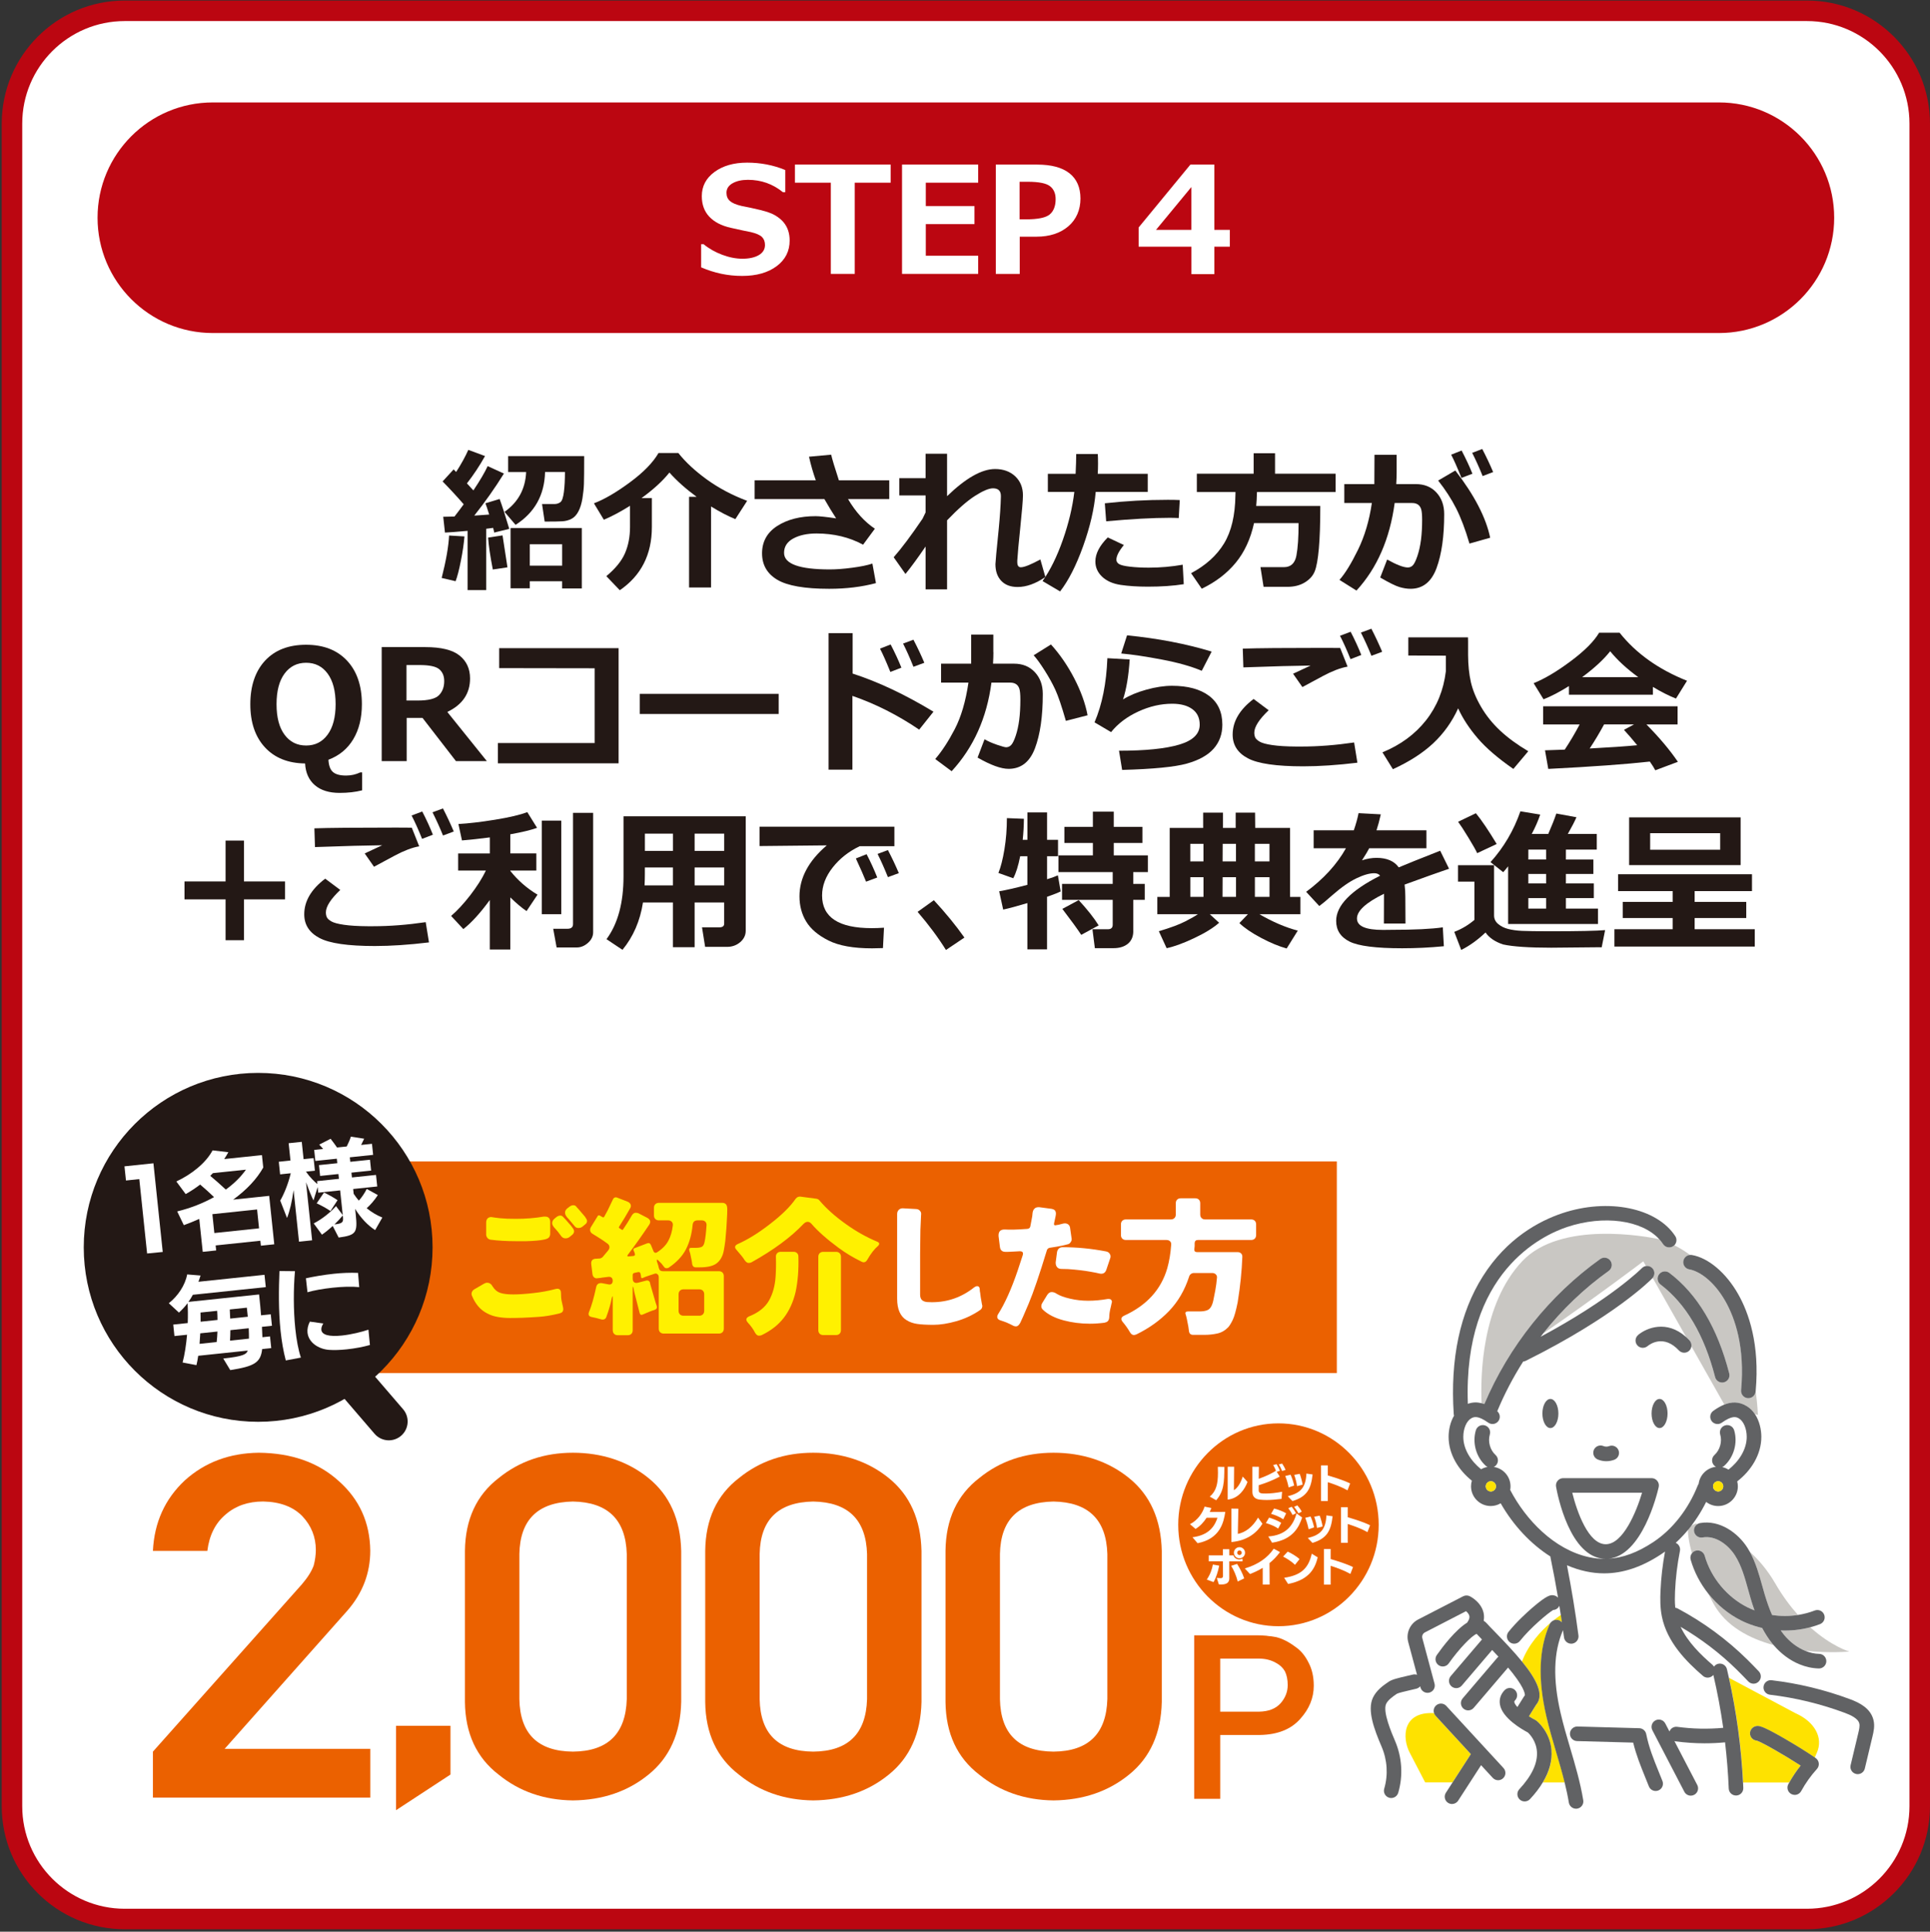 <?xml version="1.0" encoding="UTF-8"?>
<svg id="_レイヤー_2" data-name="レイヤー 2" xmlns="http://www.w3.org/2000/svg" viewBox="0 0 644.58 645">
  <rect x="0" y="0" width="644.58" height="645" fill="#333333" stroke="none"/>
  <defs>
    <style>
      .cls-1 {
        fill: #bb0611;
      }

      .cls-2 {
        fill: #fff;
      }

      .cls-3 {
        stroke: #231815;
        stroke-linecap: round;
        stroke-width: 12.57px;
      }

      .cls-3, .cls-4, .cls-5, .cls-6 {
        fill: none;
      }

      .cls-7 {
        fill: #eb6100;
      }

      .cls-4 {
        stroke: #fff;
        stroke-width: 3.31px;
      }

      .cls-8 {
        fill: #231815;
      }

      .cls-9 {
        fill: #c9c7c3;
      }

      .cls-10 {
        fill: #fff100;
      }

      .cls-5 {
        opacity: .23;
      }

      .cls-6 {
        stroke: #bb0611;
        stroke-width: 6.85px;
      }

      .cls-11 {
        fill: #616264;
      }

      .cls-12 {
        fill: #fee200;
      }
    </style>
  </defs>
  <g id="_レイヤー_1-2" data-name="レイヤー 1">
    <g>
      <path class="cls-2" d="M41.67,3.61h561.81c20.79,0,37.67,16.88,37.67,37.67v561.81c0,20.79-16.88,37.67-37.67,37.67H41.67c-20.79,0-37.67-16.88-37.67-37.67V41.28C4,20.49,20.88,3.61,41.67,3.61Z"/>
      <path class="cls-6" d="M41.67,3.61h561.81c20.79,0,37.67,16.88,37.67,37.67v561.81c0,20.79-16.88,37.67-37.67,37.67H41.67c-20.79,0-37.67-16.88-37.67-37.67V41.28C4,20.49,20.88,3.61,41.67,3.61Z"/>
      <path class="cls-1" d="M71.08,34.2c-21.26,0-38.5,17.24-38.5,38.5s17.24,38.5,38.5,38.5h503c21.26,0,38.5-17.24,38.5-38.5s-17.24-38.5-38.5-38.5H71.08Z"/>
      <g>
        <path class="cls-2" d="M234.17,89.27v-7.73h.82c1.81,1.49,3.89,2.66,6.24,3.54s4.61,1.31,6.77,1.31,4.05-.4,5.43-1.21c1.37-.81,2.06-1.93,2.06-3.37,0-1.11-.33-2-.98-2.66s-1.89-1.21-3.72-1.65c-1.31-.24-3.54-.72-6.7-1.43-3.16-.71-5.56-1.96-7.22-3.74-1.66-1.78-2.48-4.07-2.48-6.84,0-3.31,1.41-6,4.24-8.08,2.83-2.07,6.46-3.11,10.9-3.11s8.77.82,12.74,2.47v7.39h-.8c-3.39-2.75-7.28-4.12-11.67-4.12-2.08,0-3.8.39-5.15,1.16s-2.02,1.83-2.02,3.17c0,1.15.38,2.06,1.15,2.74.77.68,2.08,1.24,3.94,1.67,1.86.34,3.93.79,6.21,1.34,2.28.56,3.99,1.18,5.11,1.88,1.12.69,2.02,1.45,2.69,2.26.67.82,1.17,1.72,1.5,2.73.33,1,.5,2.11.5,3.32,0,3.55-1.45,6.41-4.35,8.57-2.9,2.16-6.74,3.25-11.52,3.25s-9.21-.95-13.69-2.86Z"/>
        <path class="cls-2" d="M297.46,61h-11.99v30.45h-7.99v-30.45h-11.99v-6.05h31.97v6.05Z"/>
        <path class="cls-2" d="M326.69,91.45h-25.43v-36.5h25.43v6.05h-17.49v7.8h16.25v6.03h-16.25v10.56h17.49v6.06Z"/>
        <path class="cls-2" d="M340.57,79.03v12.43h-7.99v-36.5h13.81c4.73,0,8.32.96,10.78,2.89,2.45,1.93,3.68,4.75,3.68,8.46s-1.36,6.96-4.07,9.27c-2.71,2.3-6.25,3.45-10.61,3.45h-5.59ZM340.52,60.69v12.55h2.13c4,0,6.66-.55,7.96-1.66,1.3-1.11,1.95-2.81,1.95-5.1,0-1.89-.63-3.33-1.88-4.31-1.25-.98-3.73-1.48-7.42-1.48h-2.74Z"/>
        <path class="cls-2" d="M410.74,82.37h-5.18v9.16h-7.65v-9.16h-17.63v-6.42l17.29-21h7.99v21.8h5.18v5.62ZM397.9,76.75v-14.31l-11.82,14.31h11.82Z"/>
      </g>
      <g>
        <path class="cls-8" d="M155.12,179.12c-.19,2.34-.58,5.05-1.19,8.12-.61,3.07-1.2,5.35-1.77,6.83l-4.65-1.09c1.47-5.76,2.29-10.48,2.48-14.17l5.13.3ZM162.37,197.03h-6.21v-19.78c-3.42.32-5.94.51-7.55.58l-.58-5.28c.91,0,2.16-.03,3.76-.08,1.08-1.38,2.1-2.75,3.08-4.09-2.24-2.58-4.59-5.12-7.05-7.63l3.69-4.02.83.86c1.68-2.61,3.04-5.07,4.07-7.38l5.58,2.07c-1.79,3.2-3.8,6.24-6.04,9.12l2.15,2.35c2.22-3.32,3.81-6.02,4.77-8.11l5.43,2.48c-2.98,4.8-6.28,9.48-9.9,14.04,1.72-.1,3.38-.22,4.98-.35-.64-2.04-1.06-3.29-1.26-3.76l4.75-1.44c.88,2.39,1.95,5.72,3.21,9.98l-5.03,1.24c-.03-.29-.15-.81-.35-1.57l-2.32.3v20.46ZM169.49,189.43l-4.9.73c-.89-4.58-1.41-8.13-1.57-10.66l4.82-.73,1.64,10.66ZM182.04,157.62c-.2,7.7-3.49,13.57-9.85,17.63l-3.69-4.34c4.56-3.22,6.97-7.65,7.22-13.29h-6.01v-5.33h25.39c0,4.7-.03,7.78-.08,9.26-.05,1.47-.21,3.08-.49,4.81s-.72,3.2-1.34,4.38-1.39,2.02-2.32,2.5c-.93.48-1.94.75-3.01.82-1.07.07-3.05.1-5.95.1l-.88-5.86h4.14c.76,0,1.41-.2,1.97-.61.56-.4.95-1.54,1.19-3.41.24-1.87.35-4.09.35-6.67h-6.64ZM187.75,194.08h-10.81v2.35h-6.42v-20.13h23.79v20.18h-6.57v-2.4ZM176.94,188.87h10.81v-7.15h-10.81v7.15Z"/>
        <path class="cls-8" d="M217.71,175.99c0,9.16-3.57,16.19-10.71,21.09l-4.5-4.7c3.03-2.51,5.11-5.06,6.23-7.65,1.12-2.59,1.68-5.51,1.68-8.74v-7.1c-3.2,2-6.11,3.55-8.74,4.65l-3.31-5.48c3.44-1.3,7.43-3.62,11.97-6.97,4.55-3.35,7.75-6.63,9.6-9.83h6.62c2.42,3.07,5.62,6.02,9.57,8.88,3.96,2.85,8.43,5.22,13.41,7.09l-3.94,6.11c-2.44-.99-5.14-2.4-8.11-4.22v27.03h-7.35v-30.26h2.53c-3.6-2.64-6.63-5.35-9.09-8.11-2.24,2.81-5.35,5.66-9.32,8.54h3.46v9.67Z"/>
        <path class="cls-8" d="M292.52,194.71c-4.73,1.26-9.93,1.89-15.58,1.89-8.18,0-13.97-1.01-17.35-3.02-3.38-2.01-5.08-4.96-5.08-8.83s1.69-6.97,5.08-9.14c3.39-2.17,7.65-3.26,12.81-3.26,1.28,0,3.56.25,6.85.73-1.28-1.95-2.58-4.1-3.92-6.44h-23.31v-6.26h20.44c-.89-2.49-1.65-5.12-2.27-7.88l7.4-.68c.34,1.48,1.2,4.34,2.58,8.56h16.82v6.26h-13.77c2.53,4.29,5.52,7.59,8.97,9.9l-3.94,5.33c-4.58-2.49-9.77-3.74-15.56-3.74-3.12,0-5.7.56-7.75,1.67-2.05,1.11-3.08,2.71-3.08,4.8,0,3.69,5.09,5.53,15.28,5.53,2.1,0,4.58-.18,7.43-.56,2.85-.37,5.11-.83,6.79-1.39l1.19,6.52Z"/>
        <path class="cls-8" d="M309.13,182.48c-2.63,3.84-4.87,6.9-6.72,9.17l-3.94-5.58c2.61-2.96,5.83-7.26,9.65-12.88.2-.46.54-1.15,1.01-2.1v-5.66h-8.79v-5.76h8.79v-8.16h7.17v14.17c6.25-6.05,11.59-9.07,16.04-9.07,2.74,0,4.98.81,6.71,2.42,1.72,1.62,2.59,3.75,2.59,6.39,0,1.5-.31,5.23-.93,11.19-.51,4.83-.83,8.36-.96,10.58v.5c0,1.15.4,1.72,1.19,1.72,1.13,0,3.3-.87,6.52-2.6l1.67,5.86c-3.25,2.22-6.34,3.33-9.27,3.33-2.34,0-4.16-.68-5.46-2.05-1.3-1.36-1.95-3.22-1.95-5.58,0-.62.37-4.57,1.11-11.85.4-4.18.64-7.7.71-10.56v-.38c0-1.68-.88-2.53-2.63-2.53-1.38,0-3.39.85-6.03,2.54-2.63,1.69-5.74,4.41-9.31,8.15v23.06h-7.17v-14.35Z"/>
        <path class="cls-8" d="M366.64,151.61c.05.62.08,1.7.08,3.23,0,1.15-.03,2.27-.1,3.36h16.7v6.06h-17.38c-.47,5.59-1.87,11.62-4.19,18.09-2.32,6.47-4.89,11.51-7.7,15.13l-5.86-3.46c2.56-3.6,4.82-8.18,6.77-13.73,1.95-5.55,3.23-10.89,3.84-16.03h-8.84v-6.06h9.27c.13-2.71.2-4.91.2-6.59h7.22ZM395.36,195.06c-3.52.56-7.51.83-11.97.83-3.47,0-6.51-.2-9.13-.59-2.62-.4-4.68-1.31-6.18-2.74-1.5-1.43-2.25-3.12-2.25-5.08,0-2.59,1.38-5.27,4.14-8.03l5.38,2.53c-1.67,2.04-2.5,3.67-2.5,4.9,0,.61.3,1.1.91,1.47.61.37,1.83.66,3.66.87,1.83.21,3.92.32,6.24.32,3.84,0,7.62-.33,11.34-.98l.35,6.52ZM394.02,166.97l-.35,6.01c-.96-.05-1.96-.08-3.01-.08-5.71,0-12.78.39-21.22,1.16l-.45-6.01c6.99-.77,14-1.16,21.04-1.16,1.62,0,2.95.03,3.99.08Z"/>
        <path class="cls-8" d="M419.8,164.29c-.05,1.89-.13,3.44-.25,4.65h21.4c0,5.89-.16,10.63-.48,14.22s-.78,6.13-1.38,7.62c-.6,1.49-1.71,2.72-3.32,3.7-1.62.98-3.54,1.46-5.78,1.46h-7.98l-1.04-6.57h7.83c2.29,0,3.68-1.28,4.17-3.84s.73-6.18.73-10.86h-14.88c-1.16,5.29-3.2,9.7-6.13,13.25s-6.7,6.43-11.33,8.65l-3.56-5.18c4.9-2.61,8.57-5.92,11.01-9.94,2.44-4.02,3.7-9.36,3.79-16.03l.03-1.14h-12.91v-6.11h18.97v-6.82h7.15v6.82h20.23v6.11h-26.27Z"/>
        <path class="cls-8" d="M466.45,157.75c0,1.09-.04,2.39-.13,3.89h6.49c2.88,0,5.19.93,6.92,2.8s2.6,4.29,2.6,7.25c0,7.38-.85,13.37-2.55,17.99-1.7,4.61-4.6,6.92-8.69,6.92-1.15,0-2.38-.19-3.7-.58-1.32-.39-3.46-1.45-6.43-3.18l2.32-6.01c3.18,1.77,5.48,2.65,6.9,2.65.66,0,1.22-.24,1.69-.73s.98-1.53,1.52-3.13c.54-1.6.93-3.38,1.19-5.36.25-1.97.38-4.19.38-6.67,0-1.7-.11-2.9-.33-3.59-.22-.69-.58-1.2-1.09-1.54s-1.15-.5-1.92-.5h-5.83c-1.63,12.02-5.89,21.77-12.76,29.23l-5.68-3.56c1.89-2.12,3.94-5.46,6.18-10.03s3.78-9.78,4.64-15.64h-9.2v-6.32h10.03l.05-9.78h7.4v5.89ZM497.69,179.55l-6.92,1.95c-1.38-4.71-2.86-8.63-4.43-11.73-1.57-3.11-3.58-6.21-6.02-9.31l5.73-3.36c6.37,8.25,10.25,15.74,11.64,22.46ZM491.76,158.18l-3.66,1.39c-1.4-3.47-2.54-6.05-3.44-7.75l3.49-1.39c1.48,2.85,2.69,5.43,3.61,7.75ZM498.68,157.62l-3.51,1.34c-1.11-2.76-2.27-5.35-3.49-7.75l3.36-1.29c1.38,2.64,2.59,5.21,3.64,7.7Z"/>
      </g>
      <g>
        <path class="cls-8" d="M120.96,263.89c-2.22.57-4.74.86-7.55.86-3.5,0-6.26-.86-8.26-2.58-2-1.72-3.09-4.13-3.26-7.25-5.69-.07-10.16-1.86-13.41-5.38-3.25-3.52-4.88-8.32-4.88-14.4s1.65-11.03,4.94-14.56,7.85-5.29,13.68-5.29,10.37,1.77,13.68,5.3c3.31,3.54,4.96,8.39,4.96,14.55,0,4.6-.96,8.5-2.88,11.7-1.92,3.2-4.68,5.48-8.29,6.84.1,1.94.6,3.3,1.5,4.09.9.79,2.36,1.19,4.38,1.19,1.68,0,3.27-.35,4.75-1.06h.63v5.99ZM102.24,221.3c-3.01,0-5.41,1.2-7.2,3.61-1.79,2.41-2.68,5.82-2.68,10.23s.89,7.79,2.68,10.19c1.78,2.4,4.18,3.6,7.2,3.6s5.39-1.21,7.17-3.62c1.78-2.42,2.68-5.81,2.68-10.19s-.89-7.8-2.67-10.21c-1.78-2.41-4.17-3.61-7.19-3.61Z"/>
        <path class="cls-8" d="M162.59,254.14h-10.31l-11.16-14.42h-5.3v14.42h-8.34v-38.07h14.58c5.29,0,9.1.94,11.43,2.82s3.5,4.42,3.5,7.64c0,5.04-2.53,8.77-7.6,11.19l13.21,16.42ZM135.76,222.06v11.85h3.74c3.59,0,5.96-.6,7.12-1.79s1.74-2.76,1.74-4.7c0-1.72-.56-3.04-1.67-3.97-1.11-.93-3.3-1.39-6.57-1.39h-4.37Z"/>
        <path class="cls-8" d="M206.59,254.87h-40.31v-6.77h32.33v-24.96l-31.9-.05v-6.67h39.89v38.45Z"/>
        <path class="cls-8" d="M260.06,238.4h-46.4v-6.72h46.4v6.72Z"/>
        <path class="cls-8" d="M311.76,237.64l-4.77,5.99c-7.17-4.87-14.61-8.62-22.3-11.27v24.63h-7.96v-45.57h8.03v13.49c8.52,2.75,17.52,6.99,27,12.73ZM301.05,222.94l-3.69,1.42c-1.38-3.42-2.53-6.01-3.46-7.78l3.56-1.39c1.41,2.71,2.61,5.3,3.59,7.75ZM308.71,221.3l-3.64,1.34c-1.18-2.95-2.33-5.53-3.46-7.75l3.46-1.29c1.38,2.64,2.59,5.21,3.64,7.7Z"/>
        <path class="cls-8" d="M331.78,217.76c0,1.06-.04,2.34-.13,3.84h7c2.88,0,5.2.95,6.97,2.84,1.77,1.89,2.65,4.32,2.65,7.29,0,7.46-.87,13.49-2.6,18.09s-4.67,6.9-8.82,6.9c-2.53,0-5.98-1.25-10.36-3.76l2.32-6.11c1.26.71,2.68,1.33,4.26,1.86,1.57.53,2.55.8,2.94.8.66,0,1.23-.25,1.71-.76.48-.51.98-1.52,1.5-3.06.52-1.53.91-3.29,1.17-5.27s.39-4.25.39-6.81c0-1.72-.11-2.92-.33-3.61s-.58-1.21-1.09-1.55c-.51-.34-1.15-.52-1.92-.52h-6.32c-1.55,11.79-5.98,21.65-13.29,29.58l-5.48-4.07c2.22-2.58,4.4-5.9,6.52-9.98,2.12-4.08,3.65-9.25,4.57-15.54h-9.14v-6.32h10.05v-9.72h7.4v5.89ZM363.23,238.83l-7.25,1.87c-1.4-4.88-2.58-8.36-3.54-10.43-.96-2.07-2.16-4.23-3.6-6.49-1.44-2.26-2.65-3.92-3.62-4.98l5.78-3.61c2.96,3.27,5.56,7.04,7.78,11.32,2.22,4.28,3.7,8.39,4.45,12.33Z"/>
        <path class="cls-8" d="M374.77,257.09l-1.04-6.42c8.79,0,15.48-.68,20.07-2.03,4.59-1.36,6.88-3.57,6.88-6.66,0-2.26-.82-3.99-2.45-5.19s-3.88-1.81-6.74-1.81c-3.79,0-7.56.87-11.32,2.6-3.76,1.73-6.79,4.02-9.09,6.87l-5.53-3.26c2.54-5.91,3.97-13.05,4.29-21.42l7.45.43c-.34,5.37-1.08,9.82-2.22,13.34,2.09-1.31,4.69-2.4,7.79-3.26,3.11-.86,5.96-1.29,8.55-1.29,5.27,0,9.39,1.11,12.37,3.33,2.97,2.22,4.46,5.44,4.46,9.65,0,3.15-.97,5.82-2.9,8.01-1.94,2.19-4.92,3.85-8.94,4.98-4.03,1.13-11.23,1.83-21.62,2.12ZM404.67,217.56l-3.31,6.42c-3.5-1.48-7.96-2.74-13.36-3.76-5.41-1.03-9.92-1.7-13.54-2.02l1.95-6.06c10.34,1.03,19.76,2.84,28.27,5.43Z"/>
        <path class="cls-8" d="M453.34,254.67c-6.7.81-12.73,1.21-18.09,1.21-8.94,0-15.11-.89-18.49-2.68s-5.08-4.42-5.08-7.91c0-4.4,2.33-8.36,7-11.9l5.03,3.76c-3.2,3.05-4.8,5.55-4.8,7.5,0,.59.1,1.12.3,1.58s.7.93,1.48,1.4c.78.47,2.21.86,4.28,1.16,2.07.3,4.7.46,7.88.48h1.84c5.59,0,11.44-.46,17.56-1.36l1.09,6.74ZM450.08,222.59c-1.2.2-2.48.57-3.87,1.1-1.38.53-2.83,1.2-4.34,2.01l-6.9,3.71-3.11-4.45c.64-.27,2.59-1.18,5.86-2.73-4.98.05-12.47.25-22.46.61l-.2-6.26c4.78-.17,13.89-.25,27.33-.25,2.09,0,3.82,0,5.2.03l2.48,6.24ZM454.65,218.7l-3.61,1.39c-1.28-3.18-2.45-5.78-3.51-7.8l3.56-1.34c1.33,2.56,2.52,5.14,3.56,7.75ZM461.62,217.63l-3.59,1.34c-1.04-2.58-2.21-5.16-3.51-7.75l3.49-1.29c1.28,2.48,2.48,5.04,3.61,7.7Z"/>
        <path class="cls-8" d="M487,236.5c-2.05,4.5-4.82,8.38-8.3,11.65s-7.98,6.16-13.5,8.69l-3.49-5.63c6.05-2.49,10.9-6.06,14.55-10.7,3.65-4.64,5.86-10.08,6.62-16.33v-5.25l-12.53-.05v-6.06h19.93c.02.42.03.88.03,1.36v4.6c.02,3.28.32,6.26.92,8.92.6,2.66,1.73,5.43,3.41,8.31s3.79,5.52,6.35,7.92,5.7,4.7,9.42,6.91l-4.98,5.91c-5.15-3.57-9.14-7-11.95-10.29s-4.98-6.61-6.49-9.94Z"/>
        <path class="cls-8" d="M552.04,231.96h-28.04v-2.88c-3.12,1.95-5.94,3.43-8.49,4.42l-3.31-5.38c3.62-1.45,7.74-3.89,12.36-7.33,4.62-3.44,7.79-6.61,9.51-9.52h6.85c5.47,6.89,12.97,12.23,22.51,16.04l-3.69,5.94c-2.39-.94-4.96-2.24-7.7-3.89v2.6ZM551.01,254.29c-8,.89-19.31,1.71-33.92,2.45l-1.09-6.21,6.59-.23c1.79-2.69,3.44-5.5,4.98-8.41h-12.2v-6.06h44.91v6.06h-10.41c4.29,4.34,7.8,8.5,10.51,12.48l-7.55,2.83c-.39-.76-.99-1.73-1.82-2.91ZM528.4,226.1h18.74c-3.87-2.83-7-5.71-9.37-8.64-2.24,2.81-5.36,5.69-9.37,8.64ZM530.93,249.92c6.65-.35,11.94-.71,15.86-1.09-1.65-2.02-3.12-3.73-4.42-5.13l3.36-1.82h-10c-1.48,2.75-3.08,5.42-4.8,8.03Z"/>
      </g>
      <g>
        <path class="cls-8" d="M95.2,300.3h-13.72v13.64h-6.14v-13.64h-13.72v-5.99h13.72v-13.64h6.14v13.64h13.72v5.99Z"/>
        <path class="cls-8" d="M143.27,314.67c-6.7.81-12.73,1.21-18.09,1.21-8.94,0-15.11-.89-18.49-2.68s-5.08-4.42-5.08-7.91c0-4.4,2.33-8.36,7-11.9l5.03,3.76c-3.2,3.05-4.8,5.55-4.8,7.5,0,.59.1,1.12.3,1.58s.69.93,1.48,1.4c.78.47,2.21.86,4.28,1.16,2.07.3,4.7.46,7.88.48h1.84c5.59,0,11.44-.46,17.56-1.36l1.09,6.74ZM140.01,282.59c-1.2.2-2.48.57-3.86,1.1-1.38.53-2.83,1.2-4.34,2.01l-6.9,3.71-3.11-4.45c.64-.27,2.59-1.18,5.86-2.73-4.98.05-12.47.25-22.46.61l-.2-6.26c4.78-.17,13.89-.25,27.33-.25,2.09,0,3.82,0,5.2.03l2.48,6.24ZM144.58,278.71l-3.61,1.39c-1.28-3.18-2.45-5.78-3.51-7.8l3.56-1.34c1.33,2.56,2.52,5.14,3.56,7.75ZM151.55,277.64l-3.59,1.34c-1.04-2.58-2.21-5.16-3.51-7.75l3.49-1.29c1.28,2.48,2.48,5.04,3.61,7.7Z"/>
        <path class="cls-8" d="M163.59,300.5c-3.13,4.31-6.08,7.55-8.84,9.73l-4.09-4.4c2.02-1.72,4.14-4.01,6.37-6.88,2.22-2.87,3.97-5.63,5.25-8.27h-9.27v-5.71h10.58v-5.36c-3.64.47-6.74.81-9.3,1.01l-1.19-5.48c3.37-.19,7.43-.66,12.19-1.43,4.76-.77,8.37-1.61,10.82-2.54l3.26,5.25c-2.14.76-5.12,1.47-8.94,2.15v6.39h8.69v5.71h-8.69v.13c2.56,3.2,5.59,5.84,9.09,7.93l-3.66,5.48c-1.6-1.08-3.41-2.6-5.43-4.57v17.4h-6.85v-16.55ZM187.46,305.25h-6.52v-31.25h6.52v31.25ZM198.1,311.26c0,1.36-.58,2.56-1.73,3.57-1.15,1.02-2.4,1.53-3.75,1.53h-6.72l-1.14-6.24h4.75c1.25,0,1.87-.52,1.87-1.57v-37.13h6.72v39.83Z"/>
        <path class="cls-8" d="M241.87,301.34h-9.88v14.93h-7.25v-14.93h-10c-.96,6.16-3.24,11.43-6.85,15.81l-5.33-3.56c3.79-5.14,5.68-12.12,5.68-20.97v-20.06h40.82v38.17c0,1.52-.61,2.8-1.84,3.85-1.23,1.05-2.7,1.58-4.42,1.58h-7.3l-1.04-6.52h5.76c1.09,0,1.64-.41,1.64-1.24v-7.07ZM215.27,295.63h9.47v-5.99h-9.37v2.27c0,1.11-.03,2.35-.1,3.71ZM224.75,278.35h-9.37v5.76h9.37v-5.76ZM241.87,284.11v-5.76h-9.88v5.76h9.88ZM231.99,295.63h9.88v-5.99h-9.88v5.99Z"/>
        <path class="cls-8" d="M295.24,309.75l-.35,6.82c-1.84.05-3.06.08-3.66.08-6.21,0-11.06-.87-14.52-2.61-3.47-1.74-5.95-3.85-7.45-6.32-1.5-2.47-2.25-5.28-2.25-8.42,0-6.16,3.04-11.84,9.12-17.03l-22.46.23v-6.47h45.04v6.52h-11.59c-3.65,1.74-6.66,4.1-9.02,7.1-2.36,3-3.54,6.11-3.54,9.35,0,7.28,5.53,10.91,16.6,10.91,1.28,0,2.64-.05,4.09-.15ZM292.99,293l-3.74,1.39c-.69-1.75-1.83-4.34-3.41-7.75l3.59-1.42c1.31,2.51,2.5,5.1,3.56,7.78ZM300.19,291.54l-3.64,1.34c-1.18-2.93-2.33-5.52-3.46-7.75l3.46-1.29c1.38,2.64,2.59,5.21,3.64,7.7Z"/>
        <path class="cls-8" d="M322.09,313.06l-6.16,4.14c-2.58-4.14-5.73-8.39-9.47-12.73l5.43-3.89c3.92,4.24,7.33,8.4,10.21,12.48Z"/>
        <path class="cls-8" d="M354.24,297.65c-.94.47-2.46,1.07-4.55,1.79v17.56h-6.57v-15.46c-3.55,1.06-6.25,1.79-8.08,2.17l-1.34-6.11c2.24-.37,5.38-1.09,9.42-2.15v-9.55h-2.4c-.64,3.23-1.41,5.68-2.32,7.35l-4.95-1.77c.79-1.94,1.46-4.57,2.01-7.89s.82-6.8.82-10.42l5.68.23c-.02,2.39-.15,4.73-.4,7.02h1.57v-9.14h6.57v9.14h3.66v5.48h-3.66v7.68c1.62-.5,2.82-.94,3.61-1.31l.93,5.38ZM378.49,310.94c0,1.79-.6,3.17-1.79,4.17-1.2.99-2.82,1.49-4.88,1.49h-6.16l-.81-6.32h5.15c1.08,0,1.62-.5,1.62-1.51v-8.31h-16.92v-5.33h16.92v-3.94h-18.11v-5.58h11.49v-4.14h-9.52v-5.38h9.52v-5.08h6.97v5.08h9.57v5.38h-9.57v4.14h11.39v5.58h-4.88v3.94h3.84v5.33h-3.84v10.48ZM366.92,308.99l-5.81,3.16c-1.28-1.95-3.38-4.84-6.31-8.67l5.46-2.93c2.85,3.08,5.07,5.89,6.67,8.44Z"/>
        <path class="cls-8" d="M407.16,308.11c-1.94,1.72-4.74,3.44-8.41,5.17-3.67,1.73-6.71,2.83-9.12,3.32l-2.6-5.66c3.89-1.16,6.82-2.25,8.8-3.27,1.98-1.02,3.39-1.82,4.23-2.41h-13.54v-5.78h4.14v-23.04h11.17v-5.1h6.62v5.1h4.24v-5.1h6.47l.05,5.1h11.64v23.04h3.46v5.78h-13.69c4.45,2.58,8.71,4.4,12.81,5.48l-3.71,5.96c-2.59-.71-5.46-1.9-8.6-3.57-3.14-1.67-5.54-3.31-7.19-4.91l2.85-2.96h-12.73l3.11,2.85ZM401.93,287.62v-5.86h-4.4v5.86h4.4ZM397.54,299.47h4.4v-6.57h-4.4v6.57ZM408.3,299.47h4.5v-6.57h-4.47l-.03,6.57ZM408.35,281.76l-.03,5.86h4.47v-5.86h-4.45ZM423.98,287.62v-5.86h-4.88v5.86h4.88ZM419.11,299.47h4.88v-6.57h-4.88v6.57Z"/>
        <path class="cls-8" d="M469.39,308.36h-7.2l.03-9.93c-6.01,2.95-9.02,5.7-9.02,8.26s2.9,3.81,8.69,3.81l2.8-.03c7.71,0,13.44-.28,17.18-.83l.35,6.31c-4.73.46-9.37.68-13.92.68-8.74,0-14.6-.75-17.58-2.24-2.98-1.49-4.47-3.79-4.47-6.91,0-5.12,4.89-10.15,14.68-15.08-.44-.56-1.09-.83-1.97-.83-1.58,0-3.56.56-5.92,1.69-2.37,1.13-5.03,2.99-8,5.58-2.05,1.82-3.53,3.05-4.42,3.69l-4.39-4.75c5.86-4.34,10.29-9.2,13.29-14.55h-10.79v-5.99h13.41c.71-2.04,1.24-3.95,1.59-5.73l7.43.4c-.47,2.09-.95,3.86-1.44,5.33h16.67v5.99h-19.1c-.44.88-1.25,2.22-2.42,4.04,1.68-.56,3.3-.83,4.85-.83,3.44,0,5.91,1.06,7.43,3.18,2.19-.94,6.8-2.79,13.84-5.56l2.96,6.01c-3.32,1.13-8.27,2.9-14.85,5.3.17,1.26.25,2.62.25,4.07l.05,8.89Z"/>
        <path class="cls-8" d="M536.07,310.58l-1.14,5.73c-.27-.02-.62-.02-1.06-.02l-15.79.15c-7.44,0-12.81-.36-16.09-1.09-2.68-.89-4.63-2.22-5.86-3.99-2.64,2.51-5.35,4.45-8.11,5.83l-2.32-6.04c2.44-.93,4.68-2.26,6.72-3.99v-12.78h-5.48v-5.48h12.05v16.77c0,1.15.46,2.1,1.39,2.87.93.77,2.04,1.32,3.35,1.65s2.84.55,4.61.63c1.77.08,4.89.13,9.37.13,9.43,0,15.55-.13,18.36-.38ZM499.87,281.81l-6.52,3.06c-.44-.98-1.41-2.69-2.91-5.15-1.5-2.46-2.65-4.23-3.46-5.33l5.94-2.85c1.94,2.37,4.25,5.8,6.95,10.28ZM503.68,308.51v-19.25c-.49.64-1.04,1.3-1.64,1.97l-4.24-3.36c4.45-4.95,7.77-10.61,9.98-16.97l6.62,1.09c-.69,2.05-1.63,4.21-2.83,6.47h5.51c1.21-2.76,2.11-5.04,2.7-6.82l6.72,1.24c-.54,1.28-1.5,3.14-2.88,5.58h9.67v5.23h-10.31v3.31h9.17v4.82h-9.17v3.16h9.32v4.9h-9.32v3.51h10.71v5.13h-30.01ZM510.43,283.68v3.31h5.94v-3.31h-5.94ZM510.43,291.81v3.16h5.94v-3.16h-5.94ZM510.43,299.87v3.51h5.94v-3.51h-5.94Z"/>
        <path class="cls-8" d="M586.06,316.06h-46.88v-5.79h19.45v-3.74h-16.65v-5.38h16.65v-3.61h-18.21v-5.63h44.71v5.63h-19.15v3.61h17.23v5.38h-17.23v3.74h20.08v5.79ZM581.33,288.86h-37.23v-15.94h37.23v15.94ZM574.51,283.73v-5.53h-23.39v5.53h23.39Z"/>
      </g>
      <path class="cls-7" d="M398.84,546.03h20.82c2.26,0,4.44.2,6.54.6,2.1.52,4.23,1.6,6.39,3.22,1.81,1.22,3.28,2.97,4.41,5.24,1.18,2.2,1.77,4.79,1.77,7.79,0,4.04-1.5,7.72-4.5,11.04-3.08,3.49-7.57,5.29-13.49,5.39h-13.25v21.31h-8.7v-54.58ZM407.53,571.53h12.91c3.24-.05,5.67-1,7.3-2.86,1.55-1.8,2.33-3.81,2.33-6.02,0-1.83-.32-3.37-.95-4.63-.66-1.13-1.58-2.02-2.76-2.67-1.79-1.08-3.87-1.59-6.24-1.54h-12.59v17.71Z"/>
      <path class="cls-7" d="M426.98,544.65c19.37,0,35.13-15.94,35.13-35.52s-15.76-35.52-35.13-35.52-35.13,15.94-35.13,35.52,15.76,35.52,35.13,35.52"/>
      <path class="cls-4" d="M426.98,544.65c19.37,0,35.13-15.94,35.13-35.52s-15.76-35.52-35.13-35.52-35.13,15.94-35.13,35.52,15.76,35.52,35.13,35.52Z"/>
      <g>
        <path class="cls-2" d="M404.02,499.71c2.16-1.74,2.75-4.28,2.75-7.91,0-.68-.01-1.36-.04-2.03l2.17.03c0,5.11-.16,8.24-2.73,11.13l-2.14-1.22ZM416.64,494.8c-.82,2.29-2.85,5.54-6.62,5.92.01-.9.01-10.98.01-10.98h2.14s-.04,5.64-.07,7.83c1.31-.77,2.33-2.56,2.94-4.55l1.58,1.78Z"/>
        <path class="cls-2" d="M428,500.48c-1.82.21-3.39.37-4.94.37-.76,0-1.5-.04-2.28-.12-1.36-.14-2.51-.82-2.51-2.59v-8.4l2.17.03c0,.1-.04,3.41-.04,3.99,2.31-.8,4.32-1.78,5.74-2.67-.24-.64-.6-1.39-.92-1.92l1.14-.27c.33.54.84,1.46,1.09,2.22l-1.05.3,1.01,1.61c-2.31,1.26-4.84,2.22-7.02,2.88-.01.73-.01,1.36-.01,1.7,0,1.08.96,1.08,2.38,1.08,1.66,0,3.45-.22,5.43-.59l-.18,2.38ZM428.19,491.17c-.25-.68-.68-1.54-1.09-2.22l1.12-.25c.39.58.89,1.45,1.12,2.12l-1.16.35Z"/>
        <path class="cls-2" d="M430.37,496.65c-.24-1.26-.61-2.58-1.12-3.81l1.78-.43c.52,1.11.94,2.43,1.19,3.62l-1.84.62ZM430.09,499.59c4.33-1.07,6-2.9,6.22-7.56l2.07.29c-.52,4.62-1.73,7.4-6.73,8.89l-1.56-1.62ZM433.18,496.22c-.13-1.1-.5-2.56-.94-3.75l1.84-.35c.43,1.16.81,2.55.97,3.61l-1.87.5Z"/>
        <path class="cls-2" d="M450.04,497.62c-2.01-1.15-4.5-2.05-6.59-2.72v6.29h-2.25v-11.9h2.25v3.36c2.08.61,5.39,1.63,7.47,2.68l-.88,2.29Z"/>
      </g>
      <g>
        <path class="cls-2" d="M398.27,513.29c4.24-.56,7.04-2.45,8.33-6.51h-3.62c-.94,1.46-2.18,2.82-3.69,3.73l-1.87-1.58c2.71-1.37,4.29-3.94,4.89-5.87l2.26.48c-.16.43-.33.86-.54,1.31,1.6-.01,4.3-.03,5.19-.03-.54,3.6-1.76,8.97-9.25,10.46l-1.71-1.99Z"/>
        <path class="cls-2" d="M421.63,508.78c-1.69,2.77-4.81,5.6-10.36,6.11v-11.17s2.31.03,2.31.03c-.01.33-.13,6.03-.17,8.42,2.5-.5,4.9-2.25,6.76-5.44l1.45,2.05Z"/>
        <path class="cls-2" d="M426.89,510.39c-1.28-.89-2.84-1.45-4.11-1.84l1.08-1.82c1.06.33,2.81.95,4.04,1.74l-1.02,1.92ZM423.58,513.03c6.16-.46,8.34-3.91,9.45-7.69l1.86,1.35c-1.01,3.03-2.92,7.36-10.04,8.42l-1.27-2.08ZM428.58,507.3c-1.06-.77-2.83-1.49-4.07-1.82l1.01-1.78c1.06.24,2.92.9,4.03,1.6l-.97,2ZM431.67,505.84c-.33-.73-.99-1.73-1.41-2.26l1.14-.47c.35.46,1.1,1.45,1.43,2.2l-1.15.54ZM433.65,505.31c-.34-.69-.98-1.62-1.45-2.18l1.1-.48c.43.48,1.12,1.41,1.45,2.08l-1.1.59Z"/>
        <path class="cls-2" d="M437.04,510.61c-.24-1.26-.61-2.58-1.12-3.81l1.78-.43c.52,1.11.94,2.43,1.19,3.62l-1.84.62ZM436.77,513.55c4.33-1.07,6-2.9,6.22-7.56l2.07.29c-.52,4.62-1.73,7.4-6.73,8.89l-1.56-1.62ZM439.85,510.18c-.13-1.1-.5-2.56-.94-3.75l1.84-.35c.43,1.16.81,2.55.97,3.61l-1.87.5Z"/>
        <path class="cls-2" d="M456.7,511.58c-2.01-1.15-4.5-2.05-6.59-2.72v6.29h-2.25v-11.9h2.25v3.36c2.08.61,5.39,1.63,7.47,2.68l-.88,2.29Z"/>
      </g>
      <g>
        <path class="cls-2" d="M403.04,527.42c1.14-1.66,1.78-3.5,2.03-5.02l2.12.37c-.37,1.87-1.07,4.16-1.9,5.49l-2.25-.84ZM410.57,526.94c0,1.44-.81,2.11-2.69,2.12-.26,0-.58,0-.81-.03l-.69-2.16c.54.05,1.06.08,1.32.08h.03c.41,0,.72-.25.72-.65,0-.77-.01-2.97-.03-4.98h-4.73v-1.97h4.73v-2.07s2.14,0,2.14,0v2.07h1.41c.21.8,1.02,1.35,1.92,1.35.35,0,.73-.09,1.08-.29v.92h-4.42c0,.77.01,5.38.01,5.52v.1ZM413.37,528.06c-.48-1.91-1.25-3.71-2.18-5.23l1.97-.64c.86,1.33,1.79,3.06,2.38,4.83l-2.17,1.05ZM413.96,520.32c-1.02,0-1.86-.82-1.86-1.86s.84-1.86,1.86-1.86,1.86.84,1.86,1.86-.82,1.86-1.86,1.86ZM413.96,517.7c-.42,0-.76.34-.76.76s.34.76.76.76.76-.34.76-.76-.34-.76-.76-.76Z"/>
        <path class="cls-2" d="M421.72,529.08v-5.58c-1.41.88-2.85,1.52-4.24,2.07l-1.74-1.86c4.39-1.32,7.6-3.53,9.66-6.6l2.09,1.14c-1.1,1.49-2.29,2.68-3.5,3.67,0,1.56.03,4.83.04,7.17h-2.31Z"/>
        <path class="cls-2" d="M432.49,522.5c-1.06-1.12-3.02-2.3-3.96-2.75l1.54-1.66c.81.35,2.9,1.46,3.94,2.51l-1.52,1.9ZM428.88,526.82c5.88-.86,8.17-3.39,9.22-8.04l1.99,1.22c-.8,3.19-2.39,7.43-9.89,8.89l-1.32-2.07Z"/>
        <path class="cls-2" d="M451,525.54c-2.01-1.15-4.5-2.05-6.59-2.72v6.29h-2.25v-11.9h2.25v3.36c2.08.61,5.39,1.63,7.47,2.68l-.88,2.29Z"/>
      </g>
      <path class="cls-7" d="M51.07,584.87l49.77-55.89c1.92-2.25,3.24-4.34,3.94-6.28.47-1.83.7-3.56.7-5.18,0-4.29-1.49-8.03-4.46-11.22-3.09-3.19-7.47-4.84-13.13-4.95-5.02,0-9.19,1.44-12.51,4.32-3.44,2.88-5.48,6.93-6.13,12.17h-18.18c.46-9.49,4.02-17.34,10.66-23.54,6.7-6.05,14.94-9.12,24.72-9.23,10.95.11,19.83,3.24,26.64,9.41,6.93,6.11,10.45,13.88,10.57,23.28,0,7.53-2.56,14.22-7.68,20.07l-40.95,46.1h48.64v16.29H51.07v-15.35Z"/>
      <path class="cls-7" d="M132.27,576.23h18.18v16.29l-18.18,11.91v-28.19Z"/>
      <g>
        <path class="cls-7" d="M155.28,517.84c.12-10.53,3.87-18.64,11.27-24.32,6.93-5.63,15.2-8.45,24.8-8.45s18.31,2.82,25.24,8.46c7.04,5.69,10.68,13.81,10.92,24.36v50.37c-.23,10.5-3.87,18.59-10.92,24.28-6.93,5.64-15.34,8.51-25.24,8.62-9.61-.11-17.88-2.97-24.8-8.6-7.4-5.68-11.15-13.76-11.27-24.25v-50.47ZM209.33,518.86c-.35-11.46-6.34-17.29-17.98-17.5-11.69.21-17.66,6.05-17.89,17.5v48.51c.23,11.57,6.2,17.4,17.89,17.5,11.63-.1,17.63-5.94,17.98-17.5v-48.51Z"/>
        <path class="cls-7" d="M235.53,517.84c.12-10.53,3.87-18.64,11.27-24.32,6.93-5.63,15.2-8.45,24.8-8.45s18.31,2.82,25.24,8.46c7.04,5.69,10.68,13.81,10.92,24.36v50.37c-.23,10.5-3.87,18.59-10.92,24.28-6.93,5.64-15.34,8.51-25.24,8.62-9.61-.11-17.88-2.97-24.8-8.6-7.4-5.68-11.15-13.76-11.27-24.25v-50.47ZM289.58,518.86c-.35-11.46-6.34-17.29-17.98-17.5-11.69.21-17.66,6.05-17.89,17.5v48.51c.23,11.57,6.2,17.4,17.89,17.5,11.63-.1,17.63-5.94,17.98-17.5v-48.51Z"/>
        <path class="cls-7" d="M315.78,517.84c.12-10.53,3.87-18.64,11.27-24.32,6.93-5.63,15.2-8.45,24.8-8.45s18.31,2.82,25.24,8.46c7.04,5.69,10.68,13.81,10.92,24.36v50.37c-.23,10.5-3.87,18.59-10.92,24.28-6.93,5.64-15.34,8.51-25.24,8.62-9.61-.11-17.88-2.97-24.8-8.6-7.4-5.68-11.15-13.76-11.27-24.25v-50.47ZM369.83,518.86c-.35-11.46-6.34-17.29-17.98-17.5-11.69.21-17.66,6.05-17.89,17.5v48.51c.23,11.57,6.2,17.4,17.89,17.5,11.63-.1,17.63-5.94,17.98-17.5v-48.51Z"/>
      </g>
      <rect class="cls-7" x="123.88" y="387.81" width="322.59" height="70.67"/>
      <g>
        <path class="cls-10" d="M162.72,428.31c.77,0,1.38.43,1.85,1.3.67,1.07,1.52,1.77,2.55,2.1,1.03.33,2.47.5,4.31.5s4.07-.15,6.71-.45c2.54-.27,5.06-.73,7.56-1.4.17-.03.33-.05.5-.05.4,0,.7.15.9.45.17.2.25.48.25.85,0,1.24.09,2.25.28,3.03.18.79.29,1.27.33,1.45.03.18.07.36.1.53.03.13.05.25.05.35v.2c0,.7-.38,1.15-1.15,1.35-2.47.63-4.8,1.03-6.99,1.18-2.19.15-3.99.25-5.41.3-1.42.05-2.82.08-4.21.08s-2.73-.11-4.03-.33c-1.3-.22-2.49-.61-3.56-1.18-2.27-1.13-3.97-3.09-5.11-5.86-.2-.43-.22-.86-.05-1.28.17-.42.47-.74.9-.98l3.1-1.8c.4-.23.77-.35,1.1-.35ZM162.37,412.13v-3.91c0-.67.2-1.17.6-1.5.33-.23.68-.35,1.05-.35.13,0,.33.03.58.08s.51.09.78.12c.27.03.83.1,1.7.2,1.3.13,3.04.2,5.21.2,3.31,0,6.41-.25,9.31-.75h.5c.6,0,1.05.2,1.35.6.2.3.3.69.3,1.15v4.01c0,.43-.12.82-.38,1.15-.25.33-.78.58-1.58.75-1.37.3-3.36.48-5.96.55h-3.56c-3.14,0-5.96-.17-8.46-.5-.43-.07-.78-.28-1.05-.63-.27-.35-.4-.74-.4-1.18ZM190.22,413.03c-.37.3-.83.45-1.38.45s-1.01-.23-1.38-.7c-.87-1.2-1.5-2-1.9-2.4-.77-.77-1.15-1.42-1.15-1.95,0-.57.25-1.07.75-1.5l.8-.65c.4-.27.79-.4,1.18-.4s.71.17.98.5c.33.33.6.62.8.85l1.75,2c.23.3.47.62.7.95.23.3.35.63.35,1,0,.43-.23.83-.7,1.2l-.8.65ZM194.52,409.58c-.37.3-.83.45-1.38.45s-.99-.25-1.33-.75c-.43-.53-.89-1.07-1.35-1.6-.37-.47-.75-.9-1.15-1.3v-.05c-.4-.47-.6-.95-.6-1.45s.25-.97.75-1.4l.85-.65c.4-.27.79-.4,1.18-.4s.69.13.93.4c.2.27.47.57.8.9l1.75,2.05c.27.27.5.58.7.95.23.3.37.62.4.95,0,.47-.23.87-.7,1.2l-.85.7Z"/>
        <path class="cls-10" d="M204.64,444.23v-10.72c0-.93-.12-.93-.35,0-.33,1.84-.94,3.92-1.8,6.26-.13.37-.37.62-.7.75-.33.13-.73.12-1.18-.03s-.94-.28-1.45-.4-1.03-.23-1.53-.33c-.97-.2-1.27-.77-.9-1.7.83-2,1.62-4.72,2.35-8.16.2-1.1.85-1.58,1.95-1.45l2.15.4c.43.1.78.04,1.05-.17.27-.22.4-.56.4-1.03s-.13-.82-.4-1.05c-.27-.23-.63-.32-1.1-.25l-2.05.25c-.27.07-.53.11-.78.12-.25.02-.55.05-.9.1-.35.05-.68-.05-.98-.3-.3-.25-.48-.61-.55-1.08l-.4-3.31c-.13-1.17.38-1.79,1.55-1.85h.3l.55-.05h.3c.4-.03.77-.2,1.1-.5.27-.33.56-.68.88-1.05.32-.37.64-.76.98-1.18.33-.42.47-.84.4-1.28-.07-.43-.32-.78-.75-1.05-1.3-.97-2.9-2.02-4.81-3.15-.47-.27-.75-.61-.85-1.03-.1-.42-.02-.84.25-1.28l2.25-3.66c.13-.23.35-.3.65-.2l.85.5c.3.23.53.19.7-.12.17-.32.34-.64.53-.98.18-.33.38-.68.58-1.05l1.75-3.66c.13-.33.34-.56.63-.68.28-.12.59-.09.93.08l3.36,1.3c.53.23.88.56,1.03.98.15.42.08.86-.23,1.33-1.14,2.04-2.34,4.04-3.61,6.01-.17.23-.13.42.1.55l.7.45c.2.17.37.15.5-.05,1.03-1.5,2.02-3.07,2.95-4.71.37-.57.78-.85,1.23-.85s.79.07,1.03.2l2.9,1.5c1,.57,1.22,1.32.65,2.25-2.44,3.64-4.82,7-7.16,10.07-.3.43-.2.62.3.55l1.6-.15c.4-.07.55-.3.45-.7l-.2-.65-.25-.5c-.1-.4.02-.65.35-.75l4.16-1.6c.6-.23,1.03-.05,1.3.55l.8,1.95c.17.43.42.65.75.65.2,0,.38-.07.55-.2,1.7-1.1,2.94-2.37,3.71-3.81.77-1.44,1.27-3.14,1.5-5.11.07-.5-.05-.91-.35-1.23-.3-.32-.7-.48-1.2-.48h-3.1c-.5,0-.9-.15-1.2-.45-.3-.3-.45-.7-.45-1.2v-2.55c0-.5.15-.9.45-1.2.3-.3.7-.45,1.2-.45h21.18c.5,0,.9.15,1.2.45.3.3.45.87.45,1.7s-.03,1.83-.1,2.98c-.07,1.15-.13,2.31-.2,3.48l-.35,4.06c-.17,1.3-.34,2.43-.53,3.38-.18.95-.5,1.8-.95,2.55-.45.75-1.01,1.34-1.68,1.78-1.17.77-2.94,1.15-5.31,1.15h-1.45c-.73,0-1.14-.52-1.2-1.55-.03-.2-.07-.4-.1-.6l-.5-2.45c-.07-.17-.12-.33-.15-.48-.03-.15-.08-.31-.15-.48-.17-.63.05-.95.65-.95h1.55c.83,0,1.49-.11,1.95-.33.47-.22.78-.78.95-1.68.27-1.17.48-3,.65-5.51.03-.5-.1-.9-.4-1.2-.3-.3-.7-.45-1.2-.45h-1.4c-1,0-1.55.52-1.65,1.55-.3,3.1-1.04,5.81-2.23,8.11-1.19,2.3-3.1,4.34-5.73,6.11-.17.13-.42.2-.75.2s-.6-.13-.8-.4c-.3-.4-.58-.77-.85-1.1l-1-1c-.27-.27-.45-.38-.55-.33-.1.05-.1.26,0,.63l.4,1.2.25,1c.17.67.6,1,1.3,1h18.73c.5,0,.9.15,1.2.45.3.3.45.7.45,1.2v17.53c0,.5-.15.9-.45,1.2-.3.3-.7.45-1.2.45h-18.43c-.5,0-.9-.15-1.2-.45-.3-.3-.45-.7-.45-1.2v-17.13c0-.47-.14-.82-.43-1.05-.28-.23-.61-.28-.98-.15l-.9.3c-.23.07-.53.17-.9.3-.94.3-1.64.57-2.1.8-.33.17-.53.07-.6-.3l-.05-.55-.15-.6c-.1-.4-.35-.57-.75-.5l-1.2.25c-.43.07-.65.32-.65.75v1.15c0,.57.16.98.48,1.23.32.25.74.31,1.28.17l2.7-.7c.33-.1.63-.07.88.08.25.15.4.38.45.68.05.3.14.67.28,1.1l1.6,5.51.35,1.05c.2.67-.03,1.12-.7,1.35-.3.1-.61.2-.93.3-.32.1-.64.23-.98.38-.33.15-.66.29-.98.42-.32.13-.63.27-.93.4-.63.33-1.04.15-1.2-.55l-1.75-6.86-.25-1.3c-.2-.8-.3-.78-.3.05v13.97c0,.5-.15.9-.45,1.2-.3.3-.7.45-1.2.45h-3.35c-.5,0-.9-.15-1.2-.45-.3-.3-.45-.7-.45-1.2ZM228.28,439.32h5.26c.5,0,.9-.15,1.2-.45.3-.3.45-.7.45-1.2v-5.51c0-.5-.15-.9-.45-1.2-.3-.3-.7-.45-1.2-.45h-5.26c-.5,0-.9.15-1.2.45-.3.3-.45.7-.45,1.2v5.51c0,.5.15.9.45,1.2.3.3.7.45,1.2.45Z"/>
        <path class="cls-10" d="M248.71,420.79c-.43-.73-1.3-1.84-2.6-3.31-.9-.9-.8-1.6.3-2.1,3.31-1.47,6.79-3.62,10.47-6.46,4.07-3.1,7.03-5.99,8.86-8.66.47-.57,1.02-.8,1.65-.7l5.31.7c.43.07.78.28,1.05.65,2.24,2.64,5.16,5.24,8.76,7.81,3.41,2.44,6.88,4.39,10.42,5.86.83.33.93.82.3,1.45-1.2,1-2.4,2.55-3.61,4.66-.47.77-1.09.97-1.85.6-2.8-1.37-5.36-2.91-7.66-4.61-3.94-2.9-6.96-5.58-9.06-8.01-.4-.47-.83-.7-1.3-.7s-.94.23-1.4.7c-4.21,4.44-10,8.71-17.38,12.82-.23.13-.56.2-.98.2s-.84-.3-1.28-.9ZM252.22,445.08c-.6-1.2-1.42-2.35-2.45-3.46-.8-.9-.65-1.6.45-2.1,3.1-1.23,5.3-2.98,6.59-5.23,1.28-2.25,2.03-4.95,2.23-8.09.13-1.94.17-4.11.1-6.51-.03-.5.1-.91.4-1.23.3-.32.7-.48,1.2-.48h4.31c.47,0,.85.14,1.15.43.3.28.45.66.45,1.13.13,4.41-.18,8.38-.95,11.92-.8,3.34-2.1,6.18-3.91,8.54s-4.26,4.28-7.36,5.78c-.23.13-.57.2-1,.2s-.83-.3-1.2-.9ZM273.3,444.13v-24.49c0-.5.15-.9.45-1.2.3-.3.7-.45,1.2-.45h4.26c.5,0,.9.15,1.2.45.3.3.45.7.45,1.2v24.49c0,.5-.15.9-.45,1.2-.3.3-.7.45-1.2.45h-4.26c-.5,0-.9-.15-1.2-.45-.3-.3-.45-.7-.45-1.2Z"/>
      </g>
      <g>
        <path class="cls-2" d="M307.65,405.27l-.05.85c0,.33-.07,1.84-.2,4.51l-.1,8.11v13.52c0,.87.23,1.5.7,1.9.4.33.95.53,1.65.6.5.03,1.03.05,1.6.05,5.27,0,10-1.67,14.17-5.01.33-.23.65-.35.95-.35s.53.13.7.4c.1.2.15.47.15.8s.05.7.15,1.1v.05c.1.93.23,1.82.4,2.65l.2,1.15c.07.17.1.32.1.45,0,.63-.28,1.12-.85,1.45-2.4,1.64-5.02,2.85-7.84,3.66-2.82.8-5.37,1.2-7.64,1.2s-4.08-.1-5.43-.3c-1.35-.2-2.53-.62-3.53-1.25-2.1-1.27-3.15-3.66-3.15-7.16v-28.29c0-.57.18-1.03.53-1.38s.79-.53,1.33-.53c.03,0,1.54.08,4.51.25.5.03.9.21,1.2.53.3.32.45.66.45,1.03Z"/>
        <path class="cls-2" d="M352.02,408.73c0,.27.13.4.4.4.07,0,.27-.03.6-.1.33-.03.78-.13,1.35-.3.57-.17.98-.25,1.25-.25.6,0,1.07.2,1.4.6.23.3.37.68.4,1.15.33,2.27.5,3.44.5,3.5,0,.37-.1.68-.3.95-.23.43-.58.7-1.05.8-1.44.37-2.64.63-3.61.78-.97.15-1.77.28-2.4.38-.43.1-.74.35-.9.75-2.5,8.21-4.53,14.16-6.08,17.83-1.55,3.67-2.5,5.83-2.83,6.46-.43.8-.9,1.2-1.4,1.2-.4,0-.77-.1-1.1-.3-.23-.1-.57-.27-1-.5-.83-.4-1.52-.68-2.05-.85l-1.2-.4c-.63-.23-.95-.62-.95-1.15,0-.23.08-.5.25-.8,2.3-3.61,4.51-8.51,6.61-14.72l1.65-5.01c.07-.23.1-.44.1-.63s-.05-.33-.15-.43c-.17-.2-.48-.3-.95-.3-.2,0-.78.03-1.75.1-.97.07-1.65.1-2.05.1h-1.05c-.47,0-.86-.13-1.18-.4-.32-.27-.51-.68-.58-1.25l-.45-3.61v-.3c0-.7.22-1.22.65-1.55.33-.23.77-.35,1.3-.35h.2c.43.03.88.05,1.35.05h1.4l2.35-.1c.8-.03,1.58-.08,2.35-.15.57-.07.9-.33,1-.8l.45-2.35c.17-.77.27-1.47.3-2.1.07-.57.23-1.02.5-1.35.33-.43.82-.65,1.45-.65h.3l4.11.55c.4.07.73.2,1,.4.3.3.45.7.45,1.2,0,.2-.02.38-.05.53s-.07.33-.1.53c0,.03-.15.74-.45,2.1-.03.17-.05.28-.05.35ZM363.84,441.98c-2.94,0-5.79-.37-8.56-1.1-3-.8-5.33-1.99-6.96-3.56-.37-.33-.55-.73-.55-1.2,0-.33.1-.67.3-1l1.65-2.7c.43-.67.93-1,1.5-1s1.12.18,1.65.55c1,.63,2.5,1.19,4.48,1.65,1.99.47,4.02.7,6.11.7s4.26-.2,6.54-.6h.35c.3,0,.54.09.73.28.18.18.28.38.28.58s-.03.38-.1.55l-.25,1.15c-.37,1.4-.55,2.6-.55,3.61-.07,1-.55,1.57-1.45,1.7v.05c-1.74.23-3.46.35-5.16.35ZM352.58,421.8v-.3l.45-3.46c.1-.47.28-.83.55-1.1.33-.33.78-.5,1.35-.5,4.74,0,9.55.47,14.42,1.4.6.1,1.03.38,1.3.85.17.27.25.53.25.8s-.05.52-.15.75l-1.25,3.71c-.3.9-.87,1.35-1.7,1.35-.23,0-.48-.03-.75-.1-.5-.13-1.42-.32-2.75-.55-2.17-.4-4.71-.7-7.61-.9l-2.1-.05c-.67,0-1.17-.18-1.5-.55-.33-.37-.5-.82-.5-1.35Z"/>
        <path class="cls-2" d="M378.82,445.78c-.6,0-1.07-.3-1.4-.9-.77-1.3-1.56-2.43-2.38-3.38-.82-.95-.69-1.68.38-2.18,7.54-3.44,12.35-8.71,14.42-15.83.67-2.37,1.1-4.96,1.3-7.76.07-.53-.05-.95-.35-1.25-.3-.3-.72-.45-1.25-.45h-13.52c-.5,0-.9-.15-1.2-.45-.3-.3-.45-.7-.45-1.2v-3.56c0-.5.15-.9.45-1.2s.7-.45,1.2-.45h15.02c.5,0,.9-.15,1.2-.45s.45-.7.45-1.2v-3.76c0-.5.15-.9.45-1.2.3-.3.7-.45,1.2-.45h4.86c.5,0,.9.15,1.2.45.3.3.45.7.45,1.2v3.76c0,.5.15.9.45,1.2.3.3.7.45,1.2.45h15.37c.5,0,.9.15,1.2.45.3.3.45.7.45,1.2v3.56c0,.5-.15.9-.45,1.2s-.7.45-1.2.45h-17.78c-.67,0-1.04.33-1.1,1v1.05l-.1,1c-.07.67.23,1,.9,1h13.52c.5,0,.9.15,1.2.45.3.3.43.7.4,1.2-.17,4.67-.68,9.72-1.55,15.12-.57,2.8-1.12,4.76-1.65,5.86s-1.04,1.92-1.5,2.45c-1.07,1.1-2.29,1.8-3.66,2.1-1.37.3-2.79.45-4.26.45h-3.81c-.83,0-1.3-.43-1.4-1.3-.03-.17-.06-.36-.08-.58-.02-.22-.06-.51-.12-.88-.37-2.07-.67-3.43-.9-4.08-.23-.65.03-.98.8-.98h3.81c1.13,0,2.04-.15,2.7-.45.93-.4,1.58-1.5,1.95-3.31.53-2.54.86-4.34.98-5.41.12-1.07.19-1.79.23-2.18.03-.38-.1-.73-.4-1.03-.3-.3-.7-.45-1.2-.45h-6.11c-.37,0-.7.11-1,.33-.3.22-.5.51-.6.88-1.47,4.54-3.71,8.37-6.71,11.49-3,3.12-6.63,5.72-10.87,7.79-.33.13-.58.2-.75.2Z"/>
      </g>
      <path class="cls-8" d="M86.22,474.74c32.17,0,58.25-26.08,58.25-58.25s-26.08-58.25-58.25-58.25-58.25,26.08-58.25,58.25,26.08,58.25,58.25,58.25"/>
      <g>
        <path class="cls-2" d="M49.13,418.54l-2.61-24.84-4.45.47-.5-4.73,9.67-1.02,3.11,29.61-5.22.51Z"/>
        <path class="cls-2" d="M87.13,415.95l-.18-1.67-14.93,1.57.18,1.67-4.49.47-1.16-11c-1.65.74-3.37,1.45-5.16,2.09l-2.21-4.59c4.56-1.11,8.71-2.78,12.3-4.78-1.33-1.3-3.27-3.03-4.63-4.19-1.5,1.14-3.11,2.23-4.84,3.18l-3.12-4.21c5.1-2.37,9.9-6.21,12.1-10.38l5.27.61c-.41.78-.89,1.54-1.38,2.29l12.6-1.32.44,4.14c-2.1,3.77-5.52,7.44-10.06,10.73l12.04-1.27,1.7,16.18-4.49.47ZM71.11,391.71l-.89.9c1.39,1.16,3.59,3.07,5.2,4.59,2.78-2.02,5.04-4.26,6.72-6.65l-11.03,1.16ZM85.86,403.84l-14.93,1.57.66,6.3,14.93-1.57-.66-6.3Z"/>
        <path class="cls-2" d="M125.27,410.71c-2.3-1.45-4.78-3.97-6.66-7.08l.2,1.88c.64,6.12.16,6.91-5.7,7.71l-1.99-3.87c-1.25,1.15-2.55,2.2-3.6,2.91l-2.75-3.76c2.84-1.46,5.62-3.72,7.45-5.78l2.25,3-.87-8.25-7.31.77-.2-1.88-1.39,4.47c-.66-1.27-1.67-3.83-2.5-6.07l2.04,19.38-4.38.46-1.81-17.22c-.52,3.78-1.25,6.89-2.19,9.31l-2.27-5.81c1.19-2.06,2.63-5.41,3.51-9.13l-3.55.37-.44-4.21,3.9-.41-.61-5.78,4.38-.46.61,5.78,3.34-.35.44,4.21-2.99.31c1.41,2,2.85,3.36,3.81,4.14l-.1-.97,7.31-.77-.17-1.6-6.12.64-.38-3.62,6.12-.64-.16-1.5-7.17.75-.39-3.69,2.99-.31c-.4-.49-.88-1-1.31-1.45l3.81-1.95c.69.88,1.51,1.99,2.14,2.91l3.24-.34c.55-1.08,1.06-2.26,1.38-3.28l4.44.69c-.32.67-.66,1.41-1.01,2.08l3.62-.38.39,3.69-7.79.82.16,1.5,6.58-.69.38,3.62-6.58.69.17,1.6,8.04-.84.41,3.86-8.04.84.17,1.6c.54.82,1.12,1.57,1.72,2.28.98-1.05,1.95-2.53,2.65-3.9l3.7,2.04c-1.06,1.66-2.44,3.25-3.72,4.4,1.58,1.28,3.31,2.33,5.22,3.11l-2.38,4.16ZM110.36,404.37c-1.22-.89-3.23-1.95-4.6-2.58l2.44-3.6c1.26.57,3.2,1.63,4.53,2.55l-2.36,3.63ZM114.49,405.83c-.78.96-1.76,2.01-2.78,3l.24-.03c2.71-.29,2.76-.89,2.56-2.73l-.03-.24Z"/>
      </g>
      <g>
        <path class="cls-2" d="M87.56,450.45c-.51,4.52-2.56,5.76-10.66,7.03l-2.34-3.87c6.75-.71,7.8-1.45,8.17-2.65l-16.53,1.74c-.16,1.14-.37,2.18-.59,3.12l-4.63-.88c.71-2.64,1.2-5.97,1.49-9.27l-4.21.44-.4-3.83,4.84-.51c.09-2.47.06-4.79-.06-6.61-.81,1.04-1.75,2.08-2.87,3.12l-3.39-3.13c3.02-2.39,5.46-5.99,6.13-9.62l4.47.37c-.24.73-.45,1.42-.7,2.08l22.06-2.32.43,4.11-24.36,2.56c-.44.82-.92,1.61-1.47,2.37l23.59-2.48.14,1.36c.14,1.29.35,3.34.52,5.61l3.24-.34.4,3.83-3.34.35.15,3.47,2.54-.27.41,3.9-3.03.32ZM66.88,445.2l-.23,3.51,5.71-.6c.13-1.07.22-2.27.26-3.51l-5.74.6ZM66.96,438.26c.01.81.05,1.86.04,3.06l5.64-.59c0-1.09-.05-2.14-.11-3.05l-5.57.58ZM82.45,436.63l-5.71.6c.06.94.1,1.99.14,3.05l5.88-.62-.32-3.03ZM76.94,444.14c0,1.27-.06,2.47-.12,3.5l6.33-.67c0-1.05-.02-2.21-.08-3.47l-6.12.64Z"/>
        <path class="cls-2" d="M95.45,454.26c-.82-3.08-1.38-6.43-1.74-9.81-.74-7.03-.61-14.22-.38-20.05l5.18.05c-.51,5.86-.54,12.93.12,19.23.38,3.62.98,6.97,1.86,9.62l-5.04.95ZM119.96,429.77c-2.49-.26-5.71-.14-8.81.19-3.31.35-6.45.92-8.46,1.52l-.52-4.66c2.51-.55,5.83-1.14,9.31-1.51,2.71-.29,5.52-.4,8.1-.29l.39,4.74ZM123.54,449.1c-2.15.61-4.98,1.16-7.76,1.45-2.12.22-4.22.3-5.93.17-3.44-.27-6.8-2.42-7.15-5.76-.11-1.08.11-2.33.78-3.67l4.5.62c-.45.72-.73,1.45-.65,2.14.18,1.67,2.57,2.33,6.88,1.88,3.1-.33,6.56-1.18,8.84-1.95l.5,5.12Z"/>
      </g>
      <line class="cls-3" x1="118.54" y1="461.48" x2="129.86" y2="474.64"/>
      <path class="cls-12" d="M479.46,572.91c-.25-.27-.41-.58-.52-.9-10.64-.57-10.69,8.27-8.14,13.18l5.18,9.96h9.14l6.11-9.45-11.78-12.79Z"/>
      <path class="cls-12" d="M597.6,595.15c1.12-1.96,2.38-3.85,3.78-5.61-5.03-3.27-12.87-7.77-14.64-8.34-1.09-.07-2.03-.86-2.23-1.98-.25-1.32.62-2.6,1.95-2.84.89-.16,1.73-.32,9.38,4.09,3.8,2.19,7.85,4.71,10.25,6.38l.72-1.64c2.19-4.96-.71-10.3-7.16-13.17l-22.19-11.8c2.55,11.47,4.14,23.19,4.72,34.93h15.41Z"/>
      <path class="cls-12" d="M516.53,573.18c-2.9-12.45-2.54-22.55,1.09-30.86.09-.2.21-.38.34-.54-3.25,2.74-7.42,7.13-9.65,13.01,4.91,6.01,7.54,11.2,4.68,14.51l-2.36,3.79c.7.45,1.41.86,2.1,1.21.14.07.28.16.41.26.19.15,4.56,3.66,5.04,9.92.27,3.49-.7,7.06-2.88,10.68h7.3c-.84-3.41-1.84-6.79-2.82-10.1-1.14-3.86-2.32-7.85-3.25-11.87"/>
      <path class="cls-12" d="M520.83,541.06c.25.11.47.27.66.44.04-.06.09-.12.13-.18-.1-.69-.2-1.38-.31-2.08-.66.44-1.56,1.08-2.59,1.9.63-.33,1.4-.39,2.1-.08"/>
      <path class="cls-9" d="M577.53,458.6c.33,1.3-.45,2.63-1.75,2.97-.2.05-.41.08-.61.08-1.09,0-2.07-.73-2.36-1.83-3.63-14.09-9.76-24.49-18.24-30.92-1.07-.81-1.28-2.34-.47-3.41.81-1.07,2.34-1.28,3.41-.47,9.37,7.11,16.1,18.41,20.01,33.59M558.83,416.13c-1.12.73-2.64.42-3.37-.71-.38-.58-.81-1.13-1.29-1.65-4.16-.88-32.9-6.35-45.82,7.39-13.49,14.35-13.93,38.07-13.53,47.38.32.08.64.17.95.28,8.12-19.24,21.81-36.39,38.69-48.42,1.09-.78,2.62-.53,3.4.57.78,1.1.53,2.62-.57,3.4-8.17,5.83-15.56,12.91-21.88,20.87,17.65-12.12,33.42-24.08,33.42-24.08l.89,1.57c.73-.11,1.51.1,2.08.65.92.9.97,2.33.16,3.3l11.18,19.76c.38.35.77.71,1.15,1.12.52.56.72,1.3.62,2.01l10.98,19.41c2.29-.92,4.88-1.13,7.56.56,1.09.69,1.97,1.6,2.66,2.62l.99.29s-.09-3.14-.74-7.98c0,.06,0,.12-.01.18-.12,1.26-1.18,2.21-2.42,2.21-.08,0-.15,0-.23-.01-1.34-.12-2.32-1.31-2.2-2.65,1.35-14.52-2.08-24.13-5.2-29.64-4.01-7.09-9.02-10.2-12.09-10.71-1.33-.22-2.22-1.48-2-2.8.19-1.13,1.13-1.95,2.23-2.02-1.62-1.2-3.35-2.29-5.21-3.23-.12.12-.25.23-.39.32"/>
      <path class="cls-9" d="M588.56,529.54c.27.95.53,1.91.81,2.85.77,2.62,1.58,4.89,2.47,6.87,2.87.43,5.8.43,8.66-.02-2.55-2.85-5.15-6.31-7.6-10.54-2.55-4.39-5.49-7.84-8.5-10.55,1.99,3.61,3.1,7.55,4.16,11.38"/>
      <path class="cls-9" d="M566.33,517.77c1.29-.37,2.64.38,3.01,1.67,2.11,7.38,7.47,13.83,14.34,17.26.75.37,1.51.7,2.29,1-.49-1.38-.91-2.71-1.27-3.94-.29-.97-.56-1.95-.83-2.92-1.16-4.16-2.25-8.09-4.39-11.45-2.27-3.56-6.5-6.81-10.85-6.03-1.32.24-2.59-.64-2.83-1.97-.18-1.03.32-2.02,1.17-2.52-.24-.06-.46-.11-.67-.15-.85.43-1.72.84-2.59,1.21-.04,1.6.15,4.44,1.37,8.72.31-.41.74-.72,1.26-.87"/>
      <path class="cls-9" d="M604.59,543.35c-3.21.85-6.55,1.2-9.87,1.06.34.48.69.95,1.06,1.4,2.02,2.46,4.51,4.32,7.12,5.39,8.23.86,14.73.26,14.73.26,0,0-5.9-1.69-13.03-8.1"/>
      <path class="cls-9" d="M588.51,543.57c-1.7-.4-3.37-.92-4.99-1.58-.69-.28-1.36-.59-2.03-.92-4.26-2.12-8.02-5.24-10.99-8.99.54,1.07,1.12,2.17,1.74,3.32,4.14,7.6,12.03,11.7,20.09,13.89-.11-.13-.22-.25-.33-.38-1.38-1.69-2.53-3.5-3.49-5.33"/>
      <path class="cls-11" d="M518.18,584.47c-.48-6.27-4.85-9.78-5.04-9.92-.13-.1-.26-.19-.41-.26-.69-.35-1.4-.76-2.1-1.21l2.36-3.79c2.86-3.3.23-8.49-4.68-14.51-2.57-3.15-5.77-6.53-9.13-9.98-1.15-1.18-2.14-2.19-2.62-2.75-.31-.35-.66-.64-1.04-.87.21-1.12.11-2.1-.08-2.84-.86-3.4-4.16-5.16-4.54-5.35-.7-.35-1.52-.35-2.22,0l-15.05,7.76c-2.71,1.4-4.11,4.55-3.32,7.5l2.95,10.97c-.43-.16-.91-.19-1.4-.08-.71.17-1.38.33-2,.47-3.07.72-4.93,1.15-6.08,1.93-1.95,1.31-4.13,2.92-5.26,5.34-1.97,4.21.46,10.62,2.91,16.34,1.91,4.45,2.22,9.43.87,14.02-.38,1.29.36,2.64,1.65,3.02.23.07.46.1.69.1,1.05,0,2.02-.69,2.34-1.75,1.67-5.68,1.29-11.83-1.08-17.36-1.14-2.66-4.17-9.73-2.96-12.32.58-1.23,2.05-2.34,3.56-3.36.51-.3,2.62-.8,4.48-1.23.64-.15,1.32-.31,2.04-.48.53-.13.97-.42,1.29-.81l.1.38c.29,1.09,1.28,1.81,2.35,1.81.21,0,.42-.03.63-.08,1.3-.35,2.07-1.68,1.72-2.98l-4.08-15.2c-.2-.75.15-1.55.84-1.91l13.76-7.1c.47.41.94.95,1.09,1.55.05.22.22.89-.61,2.09-.04.06-.07.12-.1.18-3.96,2.45-8.2,8.07-10.14,10.82-.77,1.1-.51,2.62.59,3.39,1.1.77,2.62.51,3.39-.59,3.34-4.74,7.6-9.22,9.32-9.86.45.49,1.06,1.13,1.78,1.87l-10.44,12.24c-.87,1.02-.75,2.56.27,3.43.46.39,1.02.58,1.58.58.69,0,1.37-.29,1.85-.86l10.14-11.88c.68.71,1.38,1.45,2.09,2.23-.13.1-.25.21-.36.35l-11.58,13.58c-.87,1.02-.75,2.56.27,3.43.46.39,1.02.58,1.58.58.69,0,1.37-.29,1.85-.86l11.46-13.44c.53.62,1.04,1.25,1.53,1.87,4.54,5.79,4.07,7.42,4.08,7.42h0c-.12.12-.22.26-.31.4l-2.18,3.49c-.57-.62-.96-1.2-1.03-1.66-.02-.12-.04-.26.26-.58.93-.97.91-2.51-.06-3.45-.97-.93-2.51-.9-3.44.06-1.32,1.37-1.86,3.02-1.56,4.78.77,4.56,7.38,8.32,9.3,9.33.61.55,2.81,2.8,3.06,6.43.26,3.84-1.72,8.05-5.88,12.52-.92.98-.86,2.52.12,3.44.47.44,1.07.65,1.66.65.65,0,1.3-.26,1.78-.77,1.75-1.88,3.18-3.75,4.29-5.61,2.17-3.62,3.15-7.2,2.88-10.68"/>
      <path class="cls-11" d="M483.04,569.61c-.91-.99-2.45-1.05-3.44-.14-.72.66-.95,1.66-.66,2.54.11.32.27.63.52.9l11.78,12.79-6.11,9.45-2.23,3.45c-.73,1.13-.41,2.64.72,3.37.41.26.87.39,1.32.39.8,0,1.58-.39,2.05-1.11l7.66-11.85,3.9,4.23c.48.52,1.14.79,1.79.79.59,0,1.18-.21,1.65-.64.99-.91,1.05-2.45.14-3.44l-19.09-20.72Z"/>
      <path class="cls-11" d="M496.21,496.29c0-.94.76-1.7,1.71-1.7s1.7.76,1.7,1.7-.77,1.71-1.7,1.71-1.71-.77-1.71-1.71M525.1,498.42h23.32c-1.94,6.46-6.37,17.2-12.14,17.2s-9.59-10.79-11.18-17.2M575.53,496.29c0,.94-.76,1.71-1.7,1.71s-1.71-.77-1.71-1.71.77-1.7,1.71-1.7,1.7.76,1.7,1.7M569.87,501.53c1.1.84,2.47,1.34,3.96,1.34,3.63,0,6.58-2.95,6.58-6.58,0-.57-.08-1.12-.22-1.65,4.59-3.53,8.08-8.93,8.06-14.92-.01-2.39-.62-5.27-2.14-7.55-.69-1.03-1.56-1.94-2.66-2.62-2.69-1.69-5.27-1.48-7.56-.56-1.33.53-2.57,1.3-3.67,2.08-1.1.77-1.36,2.29-.59,3.39.78,1.1,2.3,1.36,3.39.59,3.49-2.46,4.8-2.03,5.83-1.38,1.49.94,2.51,3.38,2.52,6.07.02,4.22-2.64,8.27-6.09,10.97-.64-.39-1.34-.69-2.1-.85.25-.1.49-.25.7-.44,3.22-2.92,4.54-7.68,3.3-11.84-.38-1.29-1.74-2.03-3.03-1.64-1.29.38-2.02,1.74-1.64,3.03.71,2.37-.08,5.18-1.91,6.85-1,.9-1.07,2.45-.17,3.44.2.21.42.38.67.5-3,.33-5.39,2.69-5.79,5.67-.11.15-.2.32-.27.5-3.16,7.99-8.46,14.74-14.93,19.01-5.23,3.45-10.13,5.26-15.02,5.52,11.33-.94,16.34-21.53,16.88-23.93.17-.72,0-1.48-.47-2.06-.46-.58-1.16-.92-1.9-.92h-29.51c-.72,0-1.4.32-1.87.87-.46.55-.66,1.28-.53,1.99.43,2.45,4.56,23.88,16.43,24.08-1.81.02-3.62-.16-5.45-.56-11.63-2.52-21.12-12.5-26.3-22.44.07-.39.11-.79.11-1.19,0-3.29-2.43-6.01-5.58-6.49.27-.13.53-.31.74-.55.91-.99.83-2.54-.16-3.44-1.83-1.66-2.61-4.48-1.91-6.85.39-1.29-.35-2.65-1.64-3.03-1.29-.39-2.65.35-3.03,1.64-1.24,4.16.08,8.92,3.3,11.84.19.17.39.29.61.39-.78.13-1.5.39-2.16.77-3.38-2.7-5.96-6.69-5.94-10.85.01-2.69,1.03-5.13,2.52-6.07,1.04-.65,2.34-1.08,5.83,1.38,1.1.77,2.62.51,3.39-.59.73-1.03.53-2.43-.41-3.24,2.39-5.75,5.31-11.32,8.67-16.6.3-.02.6-.1.88-.24,29.62-14.74,41.75-27.03,42.25-27.55.04-.04.07-.09.11-.14.81-.97.76-2.41-.16-3.3-.57-.56-1.35-.77-2.08-.65-.5.08-.98.31-1.36.7-.11.11-10.16,10.25-33.82,22.91.29-.37.57-.74.86-1.11,6.32-7.96,13.71-15.05,21.88-20.87,1.1-.78,1.35-2.3.57-3.4-.78-1.1-2.3-1.35-3.4-.57-16.87,12.03-30.56,29.18-38.69,48.42-.31-.11-.63-.21-.95-.28-1.44-.36-2.98-.38-4.57.21-1.63-43.93,24.84-56.28,33.15-59.05,12.26-4.08,24.95-2.29,30.76,4.07.47.52.91,1.07,1.29,1.65.74,1.13,2.24,1.44,3.37.71.15-.1.28-.2.39-.32.79-.8.95-2.07.31-3.05-6.18-9.47-22.38-12.77-37.67-7.68-7.68,2.56-18.53,8.3-26.61,21.12-7.64,12.11-10.91,27.57-9.71,45.93.01.2.05.38.11.56-1.29,2.19-1.81,4.82-1.82,7.03-.02,5.86,3.32,11.16,7.77,14.69-.18.6-.28,1.23-.28,1.88,0,3.63,2.95,6.58,6.58,6.58,1.21,0,2.34-.34,3.32-.91,4.25,7.43,10.08,13.62,16.61,17.76,0,.11.01.21.03.32.92,4.44,1.76,8.93,2.52,13.43-.39-.42-.92-.71-1.52-.79-.87-.13-1.95-.28-7.21,4.28-1.45,1.26-5.12,4.55-7.81,7.93-.84,1.05-.66,2.59.39,3.42.45.36.98.53,1.51.53.72,0,1.43-.32,1.91-.92,3.44-4.33,9.29-9.25,11.1-10.33.26-.01.52-.07.78-.17.6-.24,1.04-.7,1.29-1.24.16,1.02.32,2.04.48,3.06.11.69.21,1.38.31,2.08.02.12.04.25.05.37-.06-.07-.12-.13-.19-.19-.19-.18-.41-.33-.66-.44-.7-.31-1.47-.25-2.1.08-.29.15-.55.36-.77.63-.13.16-.25.34-.34.54-3.64,8.31-3.99,18.41-1.1,30.86.93,4.02,2.11,8.01,3.25,11.87.98,3.31,1.97,6.7,2.82,10.1.56,2.25,1.05,4.51,1.42,6.76.2,1.19,1.23,2.04,2.4,2.04.13,0,.26-.01.4-.03,1.33-.22,2.23-1.47,2.01-2.8-.98-5.98-2.7-11.81-4.37-17.45-1.12-3.79-2.28-7.72-3.18-11.6-2.64-11.36-2.39-20.43.79-27.74.11.8.22,1.6.33,2.4.16,1.23,1.21,2.12,2.41,2.12.11,0,.21,0,.32-.02,1.33-.18,2.27-1.4,2.1-2.73-1.03-7.81-2.32-15.68-3.84-23.44,2.05.89,4.15,1.57,6.27,2.03,2.06.45,4.1.67,6.15.67,6.28,0,12.55-2.1,19-6.35.45-.3.89-.6,1.33-.92-.81,4.33-1.32,8.75-1.51,13.15-.11,2.54-.15,5.53.45,8.5,1.72,8.61,8.24,15.13,13.72,19.85.46.4,1.02.59,1.59.59.68,0,1.37-.29,1.85-.85.02-.02.03-.04.04-.06,1.36,5.83,2.46,11.73,3.3,17.67-5.11.47-10.27.36-15.36-.33-1.14-.16-2.21.51-2.6,1.55l-1.39-2.67c-.62-1.19-2.09-1.66-3.28-1.04s-1.66,2.09-1.04,3.29l10.68,20.54c.43.83,1.28,1.31,2.16,1.31.38,0,.76-.09,1.12-.28,1.19-.62,1.66-2.09,1.04-3.28l-7.63-14.66c.09.02.18.05.28.07,3.25.44,6.52.67,9.8.67,2.22,0,4.45-.1,6.66-.31.06,0,.11-.02.17-.03.6,5.13,1.02,10.29,1.23,15.44.05,1.31,1.13,2.33,2.43,2.33.03,0,.07,0,.1,0,1.34-.05,2.39-1.19,2.33-2.53-.03-.62-.06-1.23-.09-1.85-.59-11.73-2.17-23.46-4.72-34.93-.21-.95-.43-1.9-.65-2.86-.31-1.31-1.62-2.12-2.93-1.81-.6.14-1.08.5-1.41.96-.13-.23-.3-.45-.51-.63-3.84-3.3-8.22-7.54-10.63-12.67,6.87,4.01,13.22,8.85,18.89,14.44,1.25,1.23,2.5,2.53,3.73,3.81.48.49,1.11.74,1.74.74s1.22-.23,1.69-.69c.97-.93.99-2.49.05-3.46-1.23-1.28-2.5-2.6-3.8-3.88-6.89-6.79-14.72-12.54-23.26-17.08-.26-.14-.54-.22-.82-.26-.19-1.86-.15-3.74-.08-5.4.2-4.54.75-9.1,1.64-13.56.23-1.15-.39-2.27-1.42-2.71.6-.55,1.2-1.12,1.77-1.71.66-.68,1.31-1.38,1.93-2.11,2.51-2.93,4.69-6.24,6.47-9.83"/>
      <path class="cls-11" d="M554.1,425.48c-.81,1.07-.6,2.6.47,3.41,8.48,6.43,14.61,16.83,18.24,30.92.28,1.1,1.27,1.83,2.36,1.83.2,0,.41-.02.61-.08,1.3-.34,2.09-1.66,1.75-2.97-3.91-15.18-10.64-26.48-20.01-33.58-1.07-.81-2.6-.6-3.41.47"/>
      <path class="cls-11" d="M562.2,421.05c-.22,1.33.67,2.58,2,2.8,3.07.51,8.09,3.63,12.09,10.71,3.11,5.51,6.54,15.12,5.2,29.64-.12,1.34.86,2.53,2.2,2.65.08,0,.15.01.23.01,1.24,0,2.3-.95,2.42-2.21,0-.06.01-.12.02-.18,1.42-15.67-2.38-26.22-5.82-32.31-4.05-7.17-10.01-12.2-15.53-13.12-.2-.03-.39-.03-.57-.02-1.1.08-2.04.89-2.23,2.02"/>
      <path class="cls-11" d="M537.42,482.86c-.63.24-1.32.23-1.94-.03-1.24-.51-2.67.08-3.18,1.32-.51,1.24.08,2.67,1.32,3.18.92.38,1.89.57,2.86.57.9,0,1.81-.17,2.67-.49,1.26-.48,1.89-1.89,1.41-3.14-.48-1.26-1.89-1.89-3.15-1.41"/>
      <path class="cls-11" d="M547.09,445.77c-1.02.87-1.14,2.39-.28,3.41.86,1.02,2.39,1.15,3.42.3.86-.71,5.42-3.99,10.48,1.42.48.51,1.13.77,1.78.77.6,0,1.19-.22,1.66-.66.42-.39.66-.9.74-1.44.1-.71-.1-1.45-.62-2.01-.38-.41-.76-.78-1.15-1.12-6.45-5.8-13.23-3.08-16.04-.68"/>
      <path class="cls-11" d="M517.8,467.11c-1.47,0-2.67,2.18-2.67,4.86s1.19,4.86,2.67,4.86,2.67-2.18,2.67-4.86-1.2-4.86-2.67-4.86"/>
      <path class="cls-11" d="M554.26,467.11c-1.47,0-2.67,2.18-2.67,4.86s1.2,4.86,2.67,4.86,2.67-2.18,2.67-4.86-1.2-4.86-2.67-4.86"/>
      <path class="cls-11" d="M595.78,545.81c-.37-.45-.72-.91-1.06-1.4,3.32.14,6.67-.21,9.87-1.06,1.1-.29,2.19-.64,3.25-1.05,1.26-.48,1.88-1.89,1.4-3.15-.48-1.26-1.89-1.88-3.15-1.4-1.8.69-3.68,1.19-5.59,1.49-2.86.44-5.8.45-8.66.01-.88-1.98-1.69-4.25-2.47-6.87-.28-.95-.55-1.9-.81-2.85-1.07-3.83-2.17-7.77-4.16-11.38-.26-.47-.53-.93-.82-1.38-3.14-4.93-9.25-9.38-15.82-8.21-.29.05-.56.16-.8.31-.85.5-1.35,1.49-1.17,2.52.24,1.32,1.5,2.21,2.83,1.97,4.35-.78,8.58,2.47,10.85,6.03,2.14,3.36,3.23,7.29,4.39,11.45.27.98.54,1.96.83,2.93.36,1.23.78,2.56,1.28,3.94-.78-.3-1.55-.63-2.3-1-6.87-3.42-12.23-9.88-14.34-17.26-.37-1.29-1.72-2.04-3.01-1.67-.53.15-.96.47-1.26.87-.45.59-.63,1.37-.41,2.14,1.17,4.1,3.2,7.95,5.86,11.3,2.97,3.74,6.73,6.86,10.99,8.99.66.33,1.34.64,2.03.92,1.61.66,3.28,1.19,4.99,1.58.97,1.83,2.11,3.64,3.49,5.33.11.13.22.26.33.38,2.48,2.91,5.45,5.1,8.62,6.41,2.11.87,4.3,1.35,6.5,1.4,1.34.03,2.46-1.04,2.49-2.38.03-1.35-1.04-2.46-2.38-2.49-1.55-.03-3.13-.39-4.67-1.02-2.61-1.07-5.1-2.93-7.12-5.39"/>
      <path class="cls-11" d="M617.86,567.36c-8.42-3.14-17.23-5.27-26.16-6.33-1.34-.17-2.55.79-2.71,2.13-.16,1.34.79,2.55,2.13,2.71,8.55,1.02,16.97,3.06,25.03,6.06,1.87.7,4.4,1.82,4.82,3.54.22.88-.08,2.1-.33,3.17l-2.57,10.75c-.31,1.31.49,2.62,1.8,2.93.19.05.38.07.57.07,1.1,0,2.1-.75,2.37-1.87l2.57-10.75c.37-1.54.82-3.45.32-5.48-.97-3.92-4.71-5.77-7.85-6.94"/>
      <path class="cls-11" d="M553.97,591.57c-1.74-4.29-3.24-7.99-4.17-12.57-.22-1.11-1.19-1.92-2.32-1.95l-20.65-.57c-1.33-.02-2.46,1.02-2.5,2.37-.04,1.34,1.02,2.46,2.37,2.5l18.75.51c1.02,4.18,2.48,7.77,4,11.53.41,1,.82,2.02,1.24,3.08.38.96,1.29,1.54,2.27,1.54.3,0,.6-.06.89-.17,1.25-.49,1.87-1.91,1.37-3.16-.42-1.08-.84-2.11-1.26-3.13"/>
      <path class="cls-11" d="M586.46,576.37c-1.32.25-2.19,1.52-1.95,2.84.21,1.12,1.15,1.91,2.24,1.98,1.76.57,9.6,5.07,14.64,8.34-1.41,1.77-2.67,3.65-3.78,5.61-.11.19-.23.38-.33.57-.65,1.18-.22,2.66.96,3.31.37.2.77.3,1.17.3.86,0,1.69-.46,2.14-1.26,1.46-2.66,3.23-5.15,5.27-7.4.47-.52.69-1.21.62-1.9-.08-.69-.45-1.32-1.02-1.72-.1-.07-.21-.14-.31-.22-2.4-1.67-6.46-4.19-10.25-6.38-7.66-4.41-8.49-4.25-9.38-4.09"/>
      <path class="cls-12" d="M499.62,496.29c0-.94-.77-1.7-1.71-1.7s-1.7.76-1.7,1.7.76,1.7,1.7,1.7,1.71-.76,1.71-1.7"/>
      <path class="cls-12" d="M572.12,496.29c0,.94.77,1.7,1.71,1.7s1.7-.76,1.7-1.7-.76-1.7-1.7-1.7-1.71.76-1.71,1.7"/>
      <rect class="cls-5" width="644" height="645"/>
    </g>
  </g>
</svg>